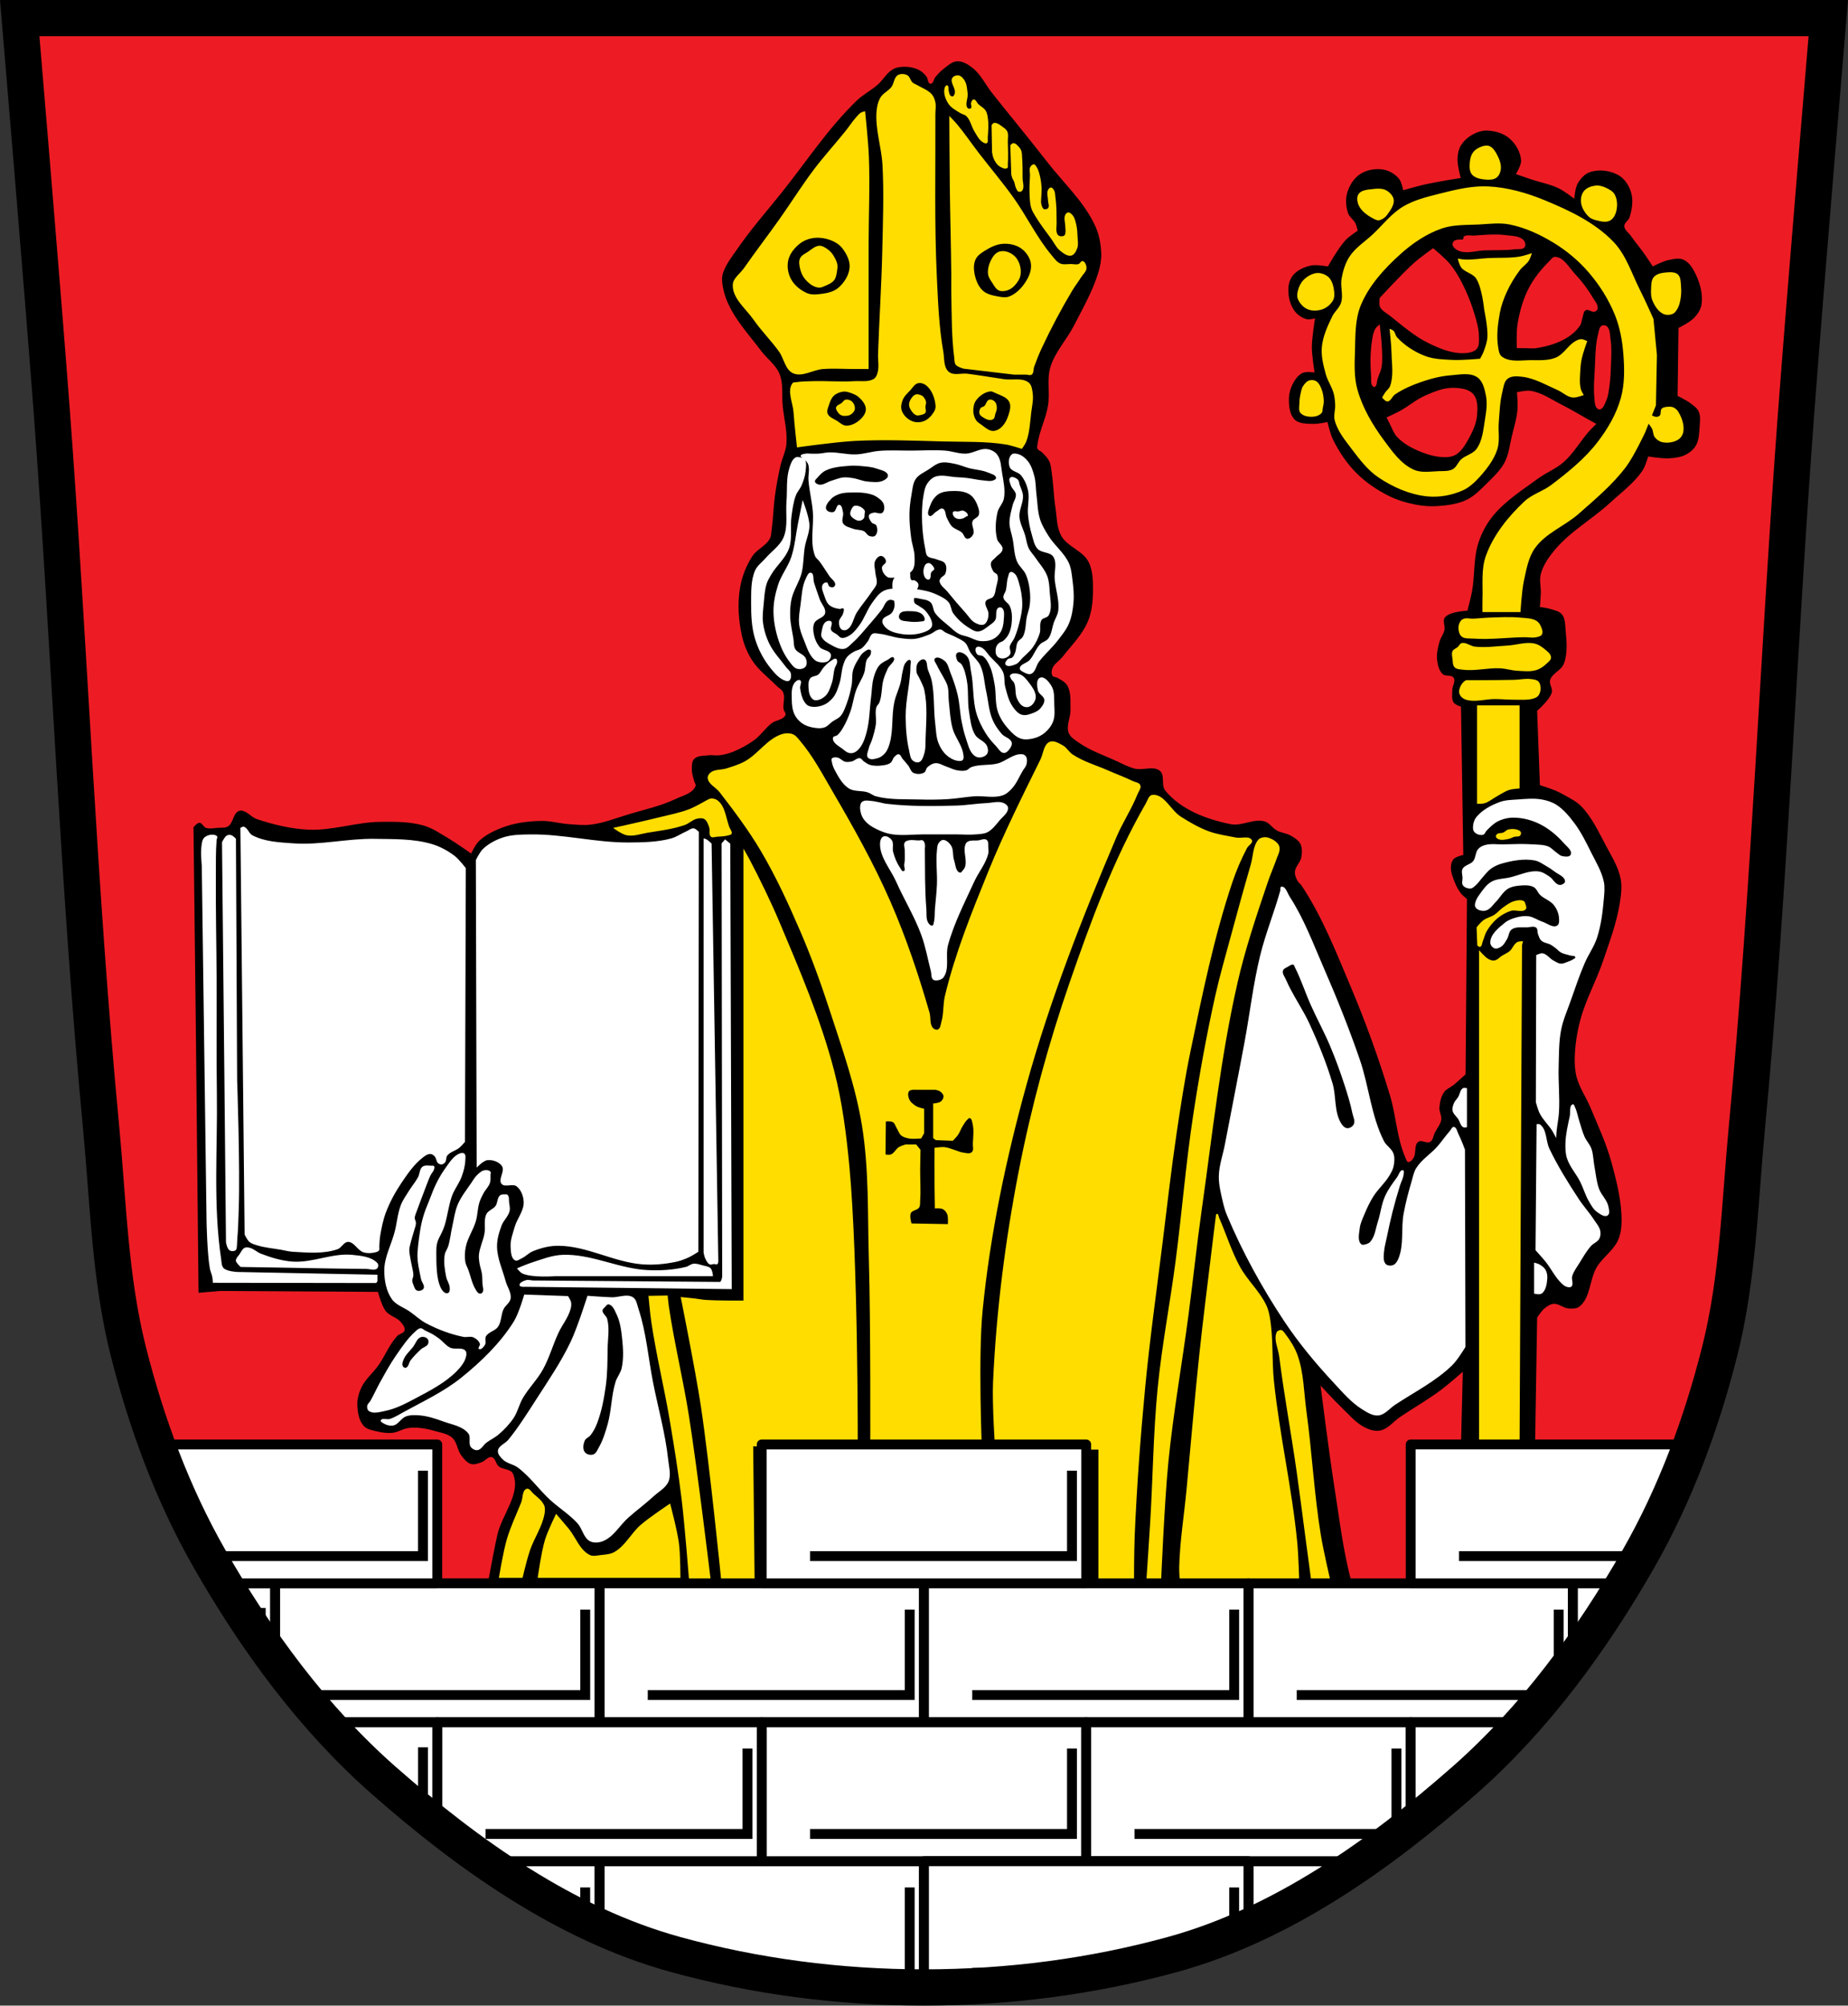 <?xml version="1.0" encoding="UTF-8" standalone="no"?>
<svg
   xmlns:dc="http://purl.org/dc/elements/1.1/"
   xmlns:cc="http://creativecommons.org/ns#"
   xmlns:rdf="http://www.w3.org/1999/02/22-rdf-syntax-ns#"
   xmlns:svg="http://www.w3.org/2000/svg"
   xmlns="http://www.w3.org/2000/svg"
   xmlns:sodipodi="http://sodipodi.sourceforge.net/DTD/sodipodi-0.dtd"
   xmlns:inkscape="http://www.inkscape.org/namespaces/inkscape"
   height="608.623"
   viewBox="0 0 560.942 608.619"
   version="1.1"
   id="svg971"
   sodipodi:docname="DEU_Stockheim_COA.svg"
   inkscape:version="0.92.5 (2060ec1f9f, 2020-04-08)"
   width="560.942">
  <rect x="0" y="0" width="560.942" height="608.619" fill="#333333" stroke="none"/>
  <defs
     id="defs975" />
  <sodipodi:namedview
     pagecolor="#ffffff"
     bordercolor="#666666"
     borderopacity="1"
     objecttolerance="10"
     gridtolerance="10"
     guidetolerance="10"
     inkscape:pageopacity="0"
     inkscape:pageshadow="2"
     inkscape:window-width="1920"
     inkscape:window-height="1046"
     id="namedview973"
     showgrid="false"
     inkscape:zoom="1.3029422"
     inkscape:cx="280.47117"
     inkscape:cy="304.31128"
     inkscape:window-x="-11"
     inkscape:window-y="-11"
     inkscape:window-maximized="1"
     inkscape:current-layer="svg971"
     inkscape:snap-global="false"
     fit-margin-top="0"
     fit-margin-left="0"
     fit-margin-right="0"
     fit-margin-bottom="0" />
  <path
     style="fill:#ed1c24;fill-opacity:1"
     d="M 456.787 5.828 L 456.785 5.832 L 416.496 6.105 L 282.734 6.105 L 278.207 6.131 L 144.445 6.131 L 8.137 6.131 C 8.137 6.131 10.979 33.583 11.998 47.34 C 13.743 70.92 14.418 94.57 15.857 118.166 C 17.795 149.945 20.356 181.697 22.293 213.477 C 23.732 237.077 24.516 260.717 26.152 284.303 C 26.53 289.744 26.854 295.194 27.162 300.646 C 28.215 314.442 29.369 328.229 30.678 342.004 C 32.427 360.407 33.093 379.073 36.248 397.262 C 36.324 397.666 36.393 398.071 36.471 398.475 C 36.477 398.508 36.482 398.542 36.488 398.576 C 37.027 401.379 37.608 404.175 38.211 406.967 C 38.441 407.964 38.67 408.96 38.92 409.953 C 44.437 431.846 52.395 453.429 63.604 473.025 C 77.752 497.761 95.033 521.414 116.424 540.234 C 133.867 555.581 153.042 570.153 173.869 580.807 C 192.787 589.065 212.927 594.687 233.195 598.605 C 248.75 601.615 264.697 602.739 280.537 602.793 C 296.279 602.847 312.146 601.928 327.605 598.953 C 348.091 595.011 368.363 589.059 387.449 580.611 C 408.13 569.975 427.18 555.488 444.518 540.234 C 465.908 521.414 483.19 497.761 497.338 473.025 C 508.546 453.429 516.506 431.846 522.023 409.953 C 522.211 409.209 522.378 408.463 522.555 407.717 C 523.347 404.087 524.085 400.449 524.77 396.803 C 527.857 378.759 528.529 360.253 530.264 342.004 C 531.567 328.286 532.721 314.557 533.77 300.818 C 534.081 295.292 534.407 289.768 534.789 284.252 C 536.424 260.664 537.211 237.022 538.65 213.426 C 540.588 181.647 543.147 149.917 545.084 118.137 C 546.523 94.537 547.199 70.887 548.945 47.311 C 549.963 33.552 552.807 6.1 552.807 6.1 L 456.787 5.828 z "
     transform="translate(0,-0.002)"
     id="path897" />
  <path
     style="fill-rule:evenodd"
     d="m 290.515,18.591 c -1.598,0.091 -2.906,1.4 -4.18,2.369 -0.888,0.676 -1.64,1.52 -2.367,2.367 -0.562,0.655 -0.671,2.142 -1.533,2.09 -0.851,-0.051 -0.715,-1.567 -1.252,-2.229 -0.622,-0.766 -1.35,-1.501 -2.229,-1.951 -1.273,-0.653 -2.75,-0.947 -4.18,-0.975 -1.229,-0.024 -2.535,0.121 -3.621,0.697 -1.972,1.046 -3.055,3.266 -4.736,4.734 -2.02,1.765 -4.479,3.01 -6.408,4.877 -8.66,8.371 -15.312,18.597 -22.844,27.996 -4.507,5.625 -9.288,11.05 -13.371,16.994 -1.592,2.317 -3.423,4.578 -4.318,7.242 -0.268,0.797 -0.345,1.67 -0.279,2.508 0.193,2.448 0.905,4.882 1.951,7.104 2.443,5.185 6.448,9.483 9.889,14.07 1.784,2.378 4.45,4.212 5.572,6.965 1.233,3.02 0.655,6.499 0.975,9.75 0.378,3.853 1.451,7.706 1.115,11.563 -0.196,2.256 -1.306,4.34 -1.811,6.547 -0.694,3.036 -1.242,6.108 -1.672,9.193 -0.463,3.327 -0.497,6.705 -0.975,10.03 -0.141,0.983 -0.094,2.047 -0.559,2.924 -1.167,2.205 -3.927,3.205 -5.293,5.293 -1.883,2.879 -3.187,6.219 -3.76,9.611 -0.805,4.765 -0.485,9.768 0.557,14.486 0.597,2.703 1.683,5.349 3.203,7.662 1.911,2.909 4.806,5.04 7.244,7.521 0.69,0.703 1.701,1.183 2.09,2.088 0.679,1.579 -0.16,3.462 0.139,5.154 0.102,0.578 0.76,1.121 0.557,1.672 -0.564,1.524 -2.891,1.517 -4.178,2.508 -1.899,1.462 -3.228,3.587 -5.154,5.01 -2.087,1.546 -4.408,2.812 -6.826,3.762 -1.247,0.49 -2.57,0.811 -3.9,0.975 -1.106,0.136 -2.236,-0.14 -3.342,0 -1.475,0.187 -3.292,0.038 -4.318,1.113 -0.786,0.824 -0.697,2.205 -0.697,3.344 0,1.138 0.431,2.237 0.697,3.344 0.124,0.515 0.606,1.036 0.418,1.531 -0.847,2.227 -3.841,2.872 -5.99,3.9 -4.45,2.13 -9.343,3.18 -14.07,4.598 -3.873,1.162 -7.686,2.706 -11.699,3.203 -2.212,0.274 -4.464,0.014 -6.688,-0.139 -2.798,-0.192 -5.553,-1.028 -8.357,-0.977 -3.664,0.067 -7.395,0.49 -10.863,1.672 -2.911,0.992 -5.843,2.346 -8.08,4.457 -1.077,1.017 -2.367,3.762 -2.367,3.762 0,0 -4.651,-3.293 -7.104,-4.736 -2.35,-1.382 -4.652,-2.989 -7.271,-3.744 -4.245,-1.223 -8.788,-1.18 -13.205,-1.131 -7.332,0.082 -14.545,2.714 -21.869,2.367 -5.303,-0.251 -10.564,-1.521 -15.6,-3.203 -1.852,-0.619 -3.4,-2.986 -5.293,-2.508 -1.9,0.479 -1.798,3.735 -3.482,4.736 -0.886,0.527 -2.036,0.348 -3.064,0.418 -1.204,0.082 -2.482,0.395 -3.623,0 -0.781,-0.27 -1.123,-1.527 -1.949,-1.531 -0.762,-0.004 -1.811,1.393 -1.811,1.393 l 0.695,59.62 0.836,81.62 6.547,-0.557 47.916,0.279 c 0,0 1.074,4.192 2.369,5.85 1.167,1.493 3.404,1.871 4.596,3.344 0.575,0.711 1.346,1.621 1.115,2.506 -0.234,0.899 -1.597,0.991 -2.229,1.672 -2.402,2.586 -3.68,6.03 -5.711,8.916 -1.619,2.301 -3.944,4.145 -5.154,6.686 -0.78,1.637 -1.311,3.481 -1.254,5.293 0.07,2.231 0.451,4.753 1.951,6.406 0.979,1.079 2.624,1.325 4.04,1.672 1.539,0.377 3.161,0.588 4.736,0.418 1.548,-0.167 2.924,-1.124 4.457,-1.393 1.053,-0.184 2.137,-0.215 3.203,-0.139 1.744,0.125 3.475,0.489 5.154,0.975 1.822,0.527 3.888,0.816 5.293,2.09 1.508,1.367 1.525,3.834 2.785,5.432 0.795,1.01 1.688,2.167 2.926,2.508 1.045,0.287 2.174,-0.218 3.203,-0.557 1.085,-0.357 1.953,-1.796 3.064,-1.533 1.13,0.267 1.203,2.036 2.09,2.785 1.237,1.046 3.654,0.751 4.318,2.229 2.634,5.853 -3.348,12.399 -4.736,18.666 -1.615,7.29 -4.18,22.01 -4.18,22.01 l 17.551,1.951 248.5,-2.787 c 0,0 -1.874,-4.391 -2.506,-6.686 -2.632,-9.553 -3.741,-19.465 -5.293,-29.25 -1.615,-10.182 -4.18,-30.643 -4.18,-30.643 0,0 3.98,4.377 6.129,6.406 2.395,2.261 4.549,4.989 7.521,6.408 1.364,0.651 2.977,1.146 4.457,0.836 2.42,-0.507 4.075,-2.803 6.129,-4.18 4.065,-2.725 8.329,-5.161 12.258,-8.08 2.329,-1.73 6.686,-5.572 6.686,-5.572 l -0.834,33.709 22.564,1.672 0.836,-51.816 c 0,0 1.304,-2.039 2.229,-2.787 0.807,-0.653 1.75,-1.309 2.785,-1.393 1.552,-0.125 2.904,1.285 4.457,1.393 1.127,0.078 2.451,0.136 3.344,-0.557 3.449,-2.676 3.036,-8.242 5.293,-11.979 1.777,-2.942 4.963,-4.962 6.408,-8.08 0.796,-1.718 1.085,-3.677 1.113,-5.57 0.091,-6.121 -1.45,-12.204 -3.064,-18.11 -1.573,-5.756 -4.103,-11.21 -6.406,-16.715 -1.299,-3.105 -3.319,-5.939 -4.18,-9.193 -0.525,-1.983 -0.616,-4.078 -0.557,-6.129 0.109,-3.754 0.713,-7.511 1.672,-11.143 1.65,-6.253 4.901,-11.979 6.965,-18.11 1.914,-5.682 4.06,-11.355 5.01,-17.273 0.399,-2.477 0.755,-5.058 0.279,-7.521 -0.693,-3.592 -2.739,-6.801 -4.459,-10.03 -2.217,-4.161 -4.233,-8.599 -7.521,-11.979 -1.401,-1.44 -3.276,-2.333 -5.01,-3.342 -0.898,-0.521 -1.829,-0.989 -2.785,-1.395 -1.541,-0.654 -4.736,-1.67 -4.736,-1.67 l -0.836,-22.566 c 0,0 3.83,-3.278 4.457,-5.572 0.331,-1.211 -0.879,-2.522 -0.531,-3.729 0.593,-2.059 3.361,-2.915 4.152,-4.906 1.27,-3.198 0.863,-6.881 0.559,-10.309 -0.143,-1.615 -0.09,-3.478 -1.115,-4.734 -0.841,-1.03 -2.353,-1.271 -3.621,-1.672 -0.99,-0.313 -3.064,-0.559 -3.064,-0.559 0,0 0.231,-2.782 0.277,-4.178 0.065,-1.949 -0.504,-3.966 0,-5.85 0.721,-2.693 2.397,-5.102 4.18,-7.244 4.761,-5.721 11.526,-9.436 16.994,-14.486 3.377,-3.118 7.22,-5.913 9.75,-9.75 0.826,-1.252 1.672,-4.18 1.672,-4.18 0,0 4.267,0.7 6.406,0.559 1.709,-0.113 3.495,-0.327 5.02,-1.115 1.226,-0.635 2.384,-1.584 3.064,-2.785 0.933,-1.648 0.982,-3.683 1.113,-5.572 0.11,-1.578 0.37,-3.294 -0.277,-4.736 -0.484,-1.078 -1.569,-1.788 -2.508,-2.506 -1.19,-0.909 -3.9,-2.229 -3.9,-2.229 l 0.279,-20.615 c 0,0 3.442,-1.699 4.734,-3.064 1.029,-1.088 1.976,-2.425 2.229,-3.9 0.526,-3.07 -0.353,-6.371 -1.67,-9.193 -0.835,-1.788 -1.984,-3.745 -3.785,-4.553 -1.452,-0.651 -3.215,-0.175 -4.77,0.162 -1.601,0.347 -4.539,1.883 -4.539,1.883 0,0 -1.668,-2.557 -2.551,-3.801 -1.33,-1.874 -2.809,-3.64 -4.137,-5.516 -0.684,-0.966 -1.949,-1.772 -1.971,-2.955 -0.018,-1 1.269,-1.606 1.576,-2.561 0.766,-2.381 1.21,-5.076 0.535,-7.484 -0.588,-2.099 -1.907,-4.226 -3.785,-5.332 -2.533,-1.491 -5.979,-1.909 -8.766,-0.973 -1.629,0.547 -2.898,2.05 -3.742,3.547 -0.759,1.346 -0.986,4.529 -0.986,4.529 0,0 -3.02,-2.324 -4.727,-3.15 -2.672,-1.295 -5.657,-1.81 -8.471,-2.758 -1.515,-0.51 -4.531,-1.576 -4.531,-1.576 0,0 1.667,-2.664 1.576,-4.137 -0.155,-2.521 -1.632,-5.05 -3.545,-6.697 -1.793,-1.546 -4.334,-2.265 -6.699,-2.365 -1.491,-0.063 -3.02,0.414 -4.332,1.127 -1.464,0.796 -2.825,1.949 -3.686,3.375 -0.707,1.171 -0.98,2.603 -1.043,3.969 -0.091,1.995 0.984,5.91 0.984,5.91 0,0 -7.129,1.132 -10.65,1.914 -2.298,0.51 -6.826,1.811 -6.826,1.811 0,0 -0.466,-2.533 -1.254,-3.482 -1.169,-1.41 -2.929,-2.477 -4.734,-2.785 -2.379,-0.406 -5.091,0.065 -7.105,1.393 -1.925,1.268 -3.268,3.494 -3.898,5.711 -0.559,1.967 -0.399,4.199 0.277,6.129 0.418,1.192 1.661,1.936 2.229,3.064 0.35,0.695 0.697,2.229 0.697,2.229 0,0 -2.655,1.754 -3.729,2.908 -2.173,2.337 -5.326,7.957 -5.326,7.957 0,0 -3.474,-0.647 -5.154,-0.279 -1.948,0.426 -3.963,1.302 -5.293,2.787 -0.932,1.041 -1.438,2.507 -1.531,3.9 -0.157,2.337 0.358,4.885 1.672,6.824 0.896,1.323 2.354,2.384 3.9,2.787 0.814,0.212 2.506,-0.279 2.506,-0.279 0,0 -0.972,5.832 -0.975,8.775 -0.003,2.569 0.836,7.66 0.836,7.66 0,0 -2.532,-0.36 -3.637,0.141 -1.223,0.554 -2.114,1.752 -2.771,2.924 -0.871,1.552 -1.413,3.375 -1.393,5.154 0.025,2.13 0.259,4.669 1.811,6.129 1.353,1.274 3.578,1.159 5.434,1.254 1.495,0.077 4.457,-0.557 4.457,-0.557 0,0 0.854,3.633 1.672,5.293 1.828,3.709 4.185,7.239 7.104,10.168 2.846,2.856 6.28,5.166 9.889,6.965 2.576,1.284 5.391,2.111 8.219,2.646 2.194,0.415 4.459,0.588 6.686,0.418 2.948,-0.225 6.01,-0.602 8.668,-1.889 2.472,-1.194 4.422,-3.288 6.377,-5.217 1.9,-1.875 3.91,-3.765 5.152,-6.127 1.3,-2.472 1.564,-5.367 2.229,-8.08 0.632,-2.583 1.426,-5.153 1.672,-7.801 0.168,-1.804 -0.139,-5.432 -0.139,-5.432 0,0 2.796,-0.643 4.178,-0.418 3.467,0.564 6.472,2.744 9.611,4.318 2.564,1.285 5.01,2.79 7.521,4.178 0.928,0.513 2.787,1.533 2.787,1.533 0,0 -1.333,1.269 -1.951,1.949 -2.796,3.075 -4.831,6.853 -7.939,9.611 -2.312,2.052 -5.305,3.192 -7.801,5.02 -4.766,3.483 -9.899,6.723 -13.65,11.281 -1.98,2.406 -3.494,5.255 -4.457,8.219 -1.534,4.721 -1.048,9.884 -1.949,14.766 -0.364,1.971 -1.393,5.85 -1.393,5.85 0,0 -5.388,0.171 -6.84,2.059 -0.771,1 0.147,2.556 -0.125,3.791 -0.282,1.28 -1.193,2.357 -1.533,3.623 -0.485,1.808 -0.934,3.714 -0.695,5.57 0.192,1.488 0.58,3.15 1.672,4.18 0.855,0.806 2.709,0.124 3.342,1.113 0.68,1.062 -0.418,2.5 -0.418,3.762 0,1.261 -0.278,2.708 0.418,3.76 0.47,0.711 2.229,1.254 2.229,1.254 l 0.697,44.992 c 0,0 -2.201,0.48 -2.926,1.254 -0.572,0.611 -0.799,1.531 -0.836,2.367 -0.073,1.676 0.627,3.319 1.254,4.875 0.458,1.138 1.049,2.242 1.811,3.203 0.51,0.644 1.811,1.672 1.811,1.672 l -0.418,53.21 c 0,0 -2.376,2.182 -3.621,3.205 -0.947,0.778 -2.231,1.219 -2.926,2.229 -0.933,1.355 -1.283,3.094 -1.393,4.736 -0.081,1.219 0.748,2.414 0.559,3.621 -0.225,1.436 -1.301,2.6 -1.951,3.9 -0.464,0.929 -0.509,2.239 -1.393,2.785 -1.027,0.635 -2.651,-0.718 -3.621,0 -1.405,1.04 -0.519,3.59 -1.533,5.01 -0.367,0.514 -0.91,1.226 -1.531,1.115 -0.494,-0.088 -0.633,-0.794 -0.836,-1.254 -2.646,-5.996 -2.83,-12.812 -4.736,-19.08 -3.375,-11.1 -7.322,-22.05 -11.84,-32.734 -4.463,-10.558 -8.668,-21.395 -15.04,-30.922 -0.311,-0.465 -0.843,-0.766 -1.115,-1.254 -0.472,-0.847 -0.895,-1.817 -0.836,-2.785 0.098,-1.619 1.674,-2.861 1.951,-4.459 0.231,-1.33 0.327,-2.833 -0.279,-4.04 -0.576,-1.148 -1.818,-1.859 -2.926,-2.508 -1.28,-0.75 -2.872,-0.827 -4.178,-1.531 -1.373,-0.74 -2.262,-2.357 -3.762,-2.785 -3.314,-0.947 -6.926,1.511 -10.307,0.836 -7.301,-1.458 -15.188,-4.423 -19.861,-10.219 -1.286,-1.596 -0.022,-4.619 -1.59,-5.939 -1.961,-1.652 -5.172,-0.079 -7.66,-0.697 -2.101,-0.522 -4.02,-1.616 -5.99,-2.508 -3.67,-1.661 -7.559,-2.991 -10.865,-5.293 -1.213,-0.844 -2.677,-1.683 -3.203,-3.064 -0.829,-2.176 0.617,-4.635 0.557,-6.963 -0.064,-2.481 0.263,-5.231 -0.975,-7.383 -0.644,-1.119 -1.944,-1.729 -3.064,-2.369 -0.434,-0.248 -1.099,-0.152 -1.393,-0.557 -0.41,-0.565 -0.358,-1.427 -0.139,-2.09 0.517,-1.563 2.19,-2.462 3.203,-3.76 2.704,-3.463 5.979,-6.667 7.66,-10.727 1.189,-2.87 1.517,-6.087 1.533,-9.193 0.015,-3.01 0.005,-6.251 -1.393,-8.914 -1.755,-3.344 -6.383,-4.5 -8.219,-7.801 -1.452,-2.61 -1.35,-5.824 -1.811,-8.775 -0.54,-3.46 -0.572,-6.988 -1.115,-10.447 -0.177,-1.124 -0.21,-2.312 -0.695,-3.342 -0.507,-1.076 -1.388,-1.944 -2.229,-2.785 -0.42,-0.42 -1.137,-0.579 -1.395,-1.115 -0.181,-0.377 -0.055,-0.84 0,-1.254 0.539,-4.053 2.545,-7.805 3.205,-11.84 0.624,-3.81 -0.399,-7.858 0.695,-11.561 1.39,-4.706 5.02,-8.443 7.244,-12.814 2.69,-5.275 5.697,-10.482 7.383,-16.16 0.535,-1.8 0.895,-3.695 0.834,-5.572 -0.092,-2.849 -0.626,-5.765 -1.811,-8.357 -3.376,-7.391 -9.649,-13.08 -14.625,-19.5 -5.462,-7.05 -11.182,-13.899 -16.715,-20.895 -2.01,-2.542 -3.418,-5.688 -5.99,-7.66 -1.321,-1.013 -2.934,-2.046 -4.596,-1.951 m 162.4,52.578 c 0.617,-0.014 1.234,-0.015 1.85,0.004 0.82,0.026 1.637,0.088 2.451,0.199 1.808,0.248 4.052,0.163 5.258,1.533 0.464,0.527 0.723,1.5 0.328,2.08 -0.568,0.835 -1.956,0.528 -2.957,0.656 -3.044,0.389 -6.132,0.231 -9.199,0.33 -2.555,0.082 -5.265,1.097 -7.666,0.219 -0.874,-0.32 -1.853,-0.959 -2.08,-1.861 -0.104,-0.414 0.128,-0.911 0.438,-1.205 0.36,-0.342 0.936,-0.343 1.424,-0.438 0.432,-0.083 0.975,0.168 1.314,-0.111 0.205,-0.169 0.015,-0.594 0.219,-0.766 0.787,-0.662 2.04,-0.268 3.066,-0.328 1.845,-0.109 3.703,-0.271 5.555,-0.313 m -17.93,4.144 c 0,0 3.659,2.999 5.146,4.818 1.629,1.992 2.924,4.26 4.053,6.572 1.656,3.394 2.976,6.971 3.941,10.623 0.406,1.538 0.774,3.119 0.768,4.709 -0.005,1.296 0.2,2.858 -0.656,3.832 -0.983,1.119 -2.782,1.303 -4.271,1.314 -3.535,0.028 -7,-1.423 -10.186,-2.957 -4.389,-2.114 -8.121,-5.403 -11.938,-8.432 -1.033,-0.82 -2.393,-1.437 -2.957,-2.629 -0.391,-0.826 -0.109,-2.738 -0.109,-2.738 0,0 6.768,-7.409 10.514,-10.732 1.791,-1.589 5.695,-4.381 5.695,-4.381 m 37.02,2.629 c 2.64,0.084 4.214,3.223 6.02,5.146 2.036,2.164 3.867,4.554 5.367,7.119 0.644,1.101 1.77,2.251 1.533,3.504 -0.077,0.406 -0.484,0.75 -0.877,0.877 -0.879,0.285 -1.929,-0.884 -2.738,-0.438 -0.73,0.403 -0.7,1.515 -0.984,2.299 -0.26,0.717 -0.255,1.545 -0.658,2.191 -1.053,1.688 -2.667,3.041 -4.381,4.051 -2.716,1.599 -5.869,2.458 -8.98,2.957 -1.153,0.185 -2.336,0 -3.504,0 h -2.408 c 0,0 -0.187,-4.925 0.219,-7.338 0.628,-3.735 1.657,-7.477 3.395,-10.842 1.578,-3.056 3.803,-5.789 6.242,-8.213 0.518,-0.515 1.022,-1.338 1.752,-1.314 m -53.22,20.479 c 0,0 0.571,4.738 0.658,7.119 0.072,1.97 0.224,3.971 -0.109,5.914 -0.235,1.365 -0.981,2.599 -1.314,3.943 -0.107,0.431 -0.055,0.9 -0.219,1.313 -0.097,0.245 -0.198,0.554 -0.439,0.658 -0.204,0.088 -0.498,0.047 -0.656,-0.109 -0.738,-0.73 -0.47,-2.031 -0.547,-3.066 -0.274,-3.715 -0.267,-7.495 0.328,-11.172 0.183,-1.129 0.398,-2.304 0.984,-3.285 0.318,-0.532 1.314,-1.314 1.314,-1.314 m 68.13,0.273 c 0.279,0.02 0.551,0.114 0.75,0.275 1.123,0.908 0.992,2.734 1.205,4.162 0.377,2.528 0.182,5.111 0.109,7.666 -0.058,2.049 -0.149,4.104 -0.438,6.133 -0.221,1.552 -0.35,3.166 -0.986,4.6 -0.456,1.028 -0.873,2.491 -1.971,2.736 -0.367,0.082 -0.762,-0.246 -0.986,-0.547 -0.604,-0.809 -0.553,-1.953 -0.656,-2.957 -0.289,-2.796 -0.045,-5.625 0.109,-8.432 0.207,-3.772 0.125,-7.63 1.096,-11.281 0.206,-0.774 0.297,-1.779 0.984,-2.189 0.22,-0.131 0.505,-0.186 0.783,-0.166 m -45.902,19 c 2.136,0.027 4.705,0.272 6.133,1.861 1.44,1.603 1.377,4.203 1.205,6.352 -0.214,2.671 -1.428,5.22 -2.738,7.557 -0.915,1.631 -1.952,3.337 -3.504,4.381 -0.853,0.574 -1.93,0.833 -2.957,0.877 -2.718,0.116 -5.472,-0.627 -7.996,-1.643 -2.602,-1.048 -5.187,-2.454 -7.117,-4.49 -0.978,-1.032 -1.417,-2.468 -2.082,-3.725 -0.382,-0.722 -1.094,-2.189 -1.094,-2.189 0,0 2.732,-1.252 4.051,-1.971 2.661,-1.449 4.993,-3.509 7.775,-4.709 2.643,-1.14 5.446,-2.337 8.324,-2.301"
     id="path899"
     inkscape:connector-curvature="0" />
  <path
     d="m 273.935,22.461 c -0.505,-0.007 -1.01,0.101 -1.414,0.344 -1.173,0.698 -1.12,2.515 -1.949,3.6 -0.923,1.208 -2.514,1.849 -3.301,3.15 -0.753,1.246 -1.079,2.75 -1.201,4.201 -0.462,5.464 1.507,10.876 1.801,16.352 0.463,8.634 0.123,17.295 -0.064,25.939 -0.227,10.462 -0.933,20.907 -1.285,31.365 -0.064,1.9 0.37,3.873 -0.15,5.701 -0.19,0.668 -0.471,1.418 -1.051,1.801 -1.682,1.111 -3.988,0.625 -6,0.75 -4.242,0.264 -8.504,-0.133 -12.752,0 -1.602,0.05 -3.214,0.053 -4.799,0.299 -0.407,0.063 -0.953,-0.029 -1.201,0.301 -1.777,2.357 0.106,5.904 0.301,8.85 0.236,3.56 1.049,10.652 1.049,10.652 0,0 11.574,-1.642 17.402,-1.951 8.988,-0.477 18,-0.089 27,0.15 6.305,0.168 12.672,-0.085 18.902,0.9 1.689,0.267 4.951,1.35 4.951,1.35 0,0 1.046,-1.43 1.35,-2.25 1.038,-2.807 1.132,-5.882 1.5,-8.852 0.234,-1.892 0.706,-3.81 0.449,-5.699 -0.158,-1.16 -0.289,-2.564 -1.199,-3.301 -1.962,-1.589 -5,-0.69 -7.5,-1.051 -3.703,-0.534 -7.39,-1.179 -11.1,-1.65 -1.895,-0.241 -4.248,0.641 -5.701,-0.6 -1.614,-1.378 -1.282,-4.06 -1.65,-6.15 -1.306,-7.415 -1.59,-14.982 -1.949,-22.502 -0.788,-16.483 -0.376,-33 -0.451,-49.5 -0.005,-1.2 0.246,-2.427 0,-3.602 -0.179,-0.855 -0.48,-1.738 -1.049,-2.4 -1.157,-1.347 -2.975,-1.943 -4.502,-2.85 -0.443,-0.263 -0.963,-0.41 -1.35,-0.75 -0.698,-0.615 -0.821,-1.83 -1.65,-2.25 -0.424,-0.215 -0.931,-0.337 -1.436,-0.344 m 16.506,0.426 c -0.565,0.06 -1.144,0.333 -1.4,0.791 -0.751,1.341 1.076,3.037 0.779,4.545 -0.079,0.401 -0.257,0.928 -0.65,1.039 -0.28,0.079 -0.589,-0.169 -0.779,-0.389 -0.269,-0.31 -0.267,-0.778 -0.389,-1.17 -0.186,-0.602 0.096,-1.684 -0.52,-1.818 -0.39,-0.085 -0.688,0.522 -0.779,0.91 -0.369,1.563 0.294,3.326 1.168,4.674 0.838,1.294 2.335,2.032 3.637,2.857 0.572,0.363 1.334,0.436 1.818,0.91 1.26,1.232 1.524,3.187 2.467,4.676 0.695,1.097 1.264,2.385 2.338,3.115 0.408,0.277 1.016,0.659 1.43,0.391 0.478,-0.31 0.216,-1.122 0.26,-1.689 0.155,-2.029 0.307,-4.092 0,-6.104 -0.109,-0.717 -0.256,-1.469 -0.65,-2.078 -0.534,-0.823 -1.492,-1.275 -2.207,-1.947 -0.491,-0.461 -0.758,-1.475 -1.43,-1.428 -0.432,0.031 -0.642,0.628 -0.779,1.039 -0.164,0.493 0.34,1.164 0,1.557 -0.201,0.231 -0.674,0.328 -0.908,0.131 -1.159,-0.977 0.064,-3.042 -0.131,-4.545 -0.171,-1.323 -0.216,-2.757 -0.908,-3.896 -0.414,-0.682 -1.031,-1.428 -1.818,-1.559 -0.172,-0.029 -0.359,-0.032 -0.547,-0.012 m -27.85,10.867 c 0,0 -0.894,0.188 -1.275,0.424 -0.682,0.421 -1.173,1.098 -1.701,1.701 -0.999,1.141 -1.82,2.425 -2.762,3.613 -3.19,4.02 -6.683,7.808 -9.779,11.904 -3.746,4.955 -7.03,10.241 -10.629,15.307 -3.494,4.925 -7.182,9.71 -10.629,14.668 -1.167,1.678 -3.352,3.058 -3.4,5.102 -0.098,4.131 4.02,7.237 6.377,10.629 2.331,3.353 5.267,6.25 7.652,9.564 1.527,2.122 1.875,5.501 4.252,6.59 2.797,1.281 6.072,-1.062 9.141,-1.275 3.252,-0.226 6.518,0 9.777,0 h 4.04 c 0,0 -0.017,-25.23 0,-37.838 0.012,-8.913 0.432,-17.834 0.074,-26.74 -0.183,-4.562 -1.137,-13.648 -1.137,-13.648 m 25.557,1.426 c 0,0 0.066,14.28 0.15,21.42 0.106,8.939 0.374,17.876 0.449,26.814 0.016,1.847 -0.042,3.696 0,5.543 0.15,6.546 0.06,13.13 0.898,19.623 0.092,0.709 0.011,1.532 0.449,2.098 0.547,0.706 2.398,1.197 2.398,1.197 l 15.279,1.799 h 3.594 c 0.599,0 1.316,0.355 1.799,0 0.674,-0.496 0.466,-1.61 0.748,-2.398 0.672,-1.877 1.406,-3.734 2.248,-5.541 2.794,-5.993 5.901,-11.848 9.287,-17.527 0.83,-1.392 1.84,-2.669 2.695,-4.045 0.579,-0.931 1.645,-1.749 1.648,-2.846 0.002,-0.805 -0.409,-1.934 -1.197,-2.098 -0.489,-0.101 -0.726,0.741 -1.199,0.898 -0.711,0.237 -1.499,0.017 -2.248,0 -1.099,-0.025 -2.282,0.28 -3.295,-0.148 -1.074,-0.454 -1.795,-1.506 -2.547,-2.396 -4.599,-5.451 -7.669,-12.04 -11.834,-17.826 -3.324,-4.622 -7.02,-8.967 -10.484,-13.482 -2.214,-2.883 -4.247,-5.91 -6.592,-8.688 -0.706,-0.837 -2.248,-2.396 -2.248,-2.396 m 13.928,2.104 c -0.116,-0.009 -0.233,-0.006 -0.352,0.012 -0.332,0.051 -0.748,0.674 -0.748,0.674 l 0.148,8.23 c 0,0 0.22,1.394 0.525,2.02 0.413,0.847 0.925,1.739 1.721,2.244 0.689,0.438 1.722,0.989 2.393,0.523 0.29,-0.201 0.125,-0.695 0.15,-1.047 0.164,-2.313 0.056,-4.64 0,-6.959 -0.025,-1.023 0.264,-2.13 -0.15,-3.066 -0.271,-0.613 -0.87,-1.04 -1.42,-1.422 -0.69,-0.479 -1.453,-1.147 -2.268,-1.209 m 5.484,6.147 c -0.374,0.002 -0.898,0.674 -0.898,0.674 l 0.299,8.828 c 0,0 0.156,0.763 0.299,1.123 0.136,0.342 0.385,0.632 0.525,0.973 0.268,0.649 0.286,1.39 0.598,2.02 0.206,0.416 0.383,0.971 0.822,1.121 0.344,0.118 0.825,-0.013 1.049,-0.299 0.801,-1.021 0.139,-2.593 0.148,-3.891 0.015,-2.07 -0.005,-4.144 -0.148,-6.209 -0.045,-0.651 -0.029,-1.323 -0.225,-1.945 -0.11,-0.351 -0.282,-0.695 -0.523,-0.973 -0.528,-0.605 -1.142,-1.427 -1.945,-1.422 m 143.57,0.74 c -0.364,0.013 -0.733,0.088 -1.072,0.186 -1.081,0.312 -2.158,0.915 -2.857,1.797 -0.672,0.848 -0.969,1.99 -1.057,3.068 -0.102,1.248 -0.174,2.747 0.635,3.703 1.038,1.226 2.946,1.488 4.549,1.588 1.01,0.063 2.165,-0.016 2.963,-0.635 0.748,-0.58 1.166,-1.598 1.27,-2.539 0.159,-1.445 -0.395,-2.938 -1.059,-4.232 -0.548,-1.069 -1.238,-2.245 -2.328,-2.75 -0.32,-0.148 -0.679,-0.198 -1.043,-0.186 m -137.29,5.693 c -0.463,-0.035 -0.905,0.414 -1.121,0.824 -0.383,0.729 -0.052,1.646 -0.076,2.469 -0.051,1.696 -0.214,3.393 -0.148,5.088 0.064,1.629 0.064,3.297 0.523,4.861 0.251,0.856 0.741,1.628 1.197,2.395 1.447,2.432 3.2,4.668 4.863,6.957 0.9,1.239 1.56,2.725 2.768,3.666 0.961,0.749 2.187,1.731 3.365,1.422 0.946,-0.248 1.47,-1.397 1.797,-2.318 0.367,-1.034 0.118,-2.196 0.074,-3.293 -0.048,-1.227 -0.096,-2.469 -0.373,-3.666 -0.228,-0.984 -0.428,-2.045 -1.049,-2.842 -0.353,-0.453 -0.846,-1 -1.42,-0.973 -0.389,0.018 -0.733,0.395 -0.898,0.748 -0.476,1.016 -0.023,2.245 0,3.367 0.012,0.599 0.145,1.2 0.074,1.795 -0.043,0.361 -0.027,0.806 -0.299,1.047 -0.359,0.318 -0.958,0.347 -1.422,0.225 -0.309,-0.082 -0.601,-0.314 -0.748,-0.598 -0.542,-1.042 -0.177,-2.344 -0.225,-3.518 -0.06,-1.495 0.006,-2.994 -0.074,-4.488 -0.059,-1.1 -0.145,-2.2 -0.299,-3.291 -0.092,-0.654 -0.054,-1.368 -0.375,-1.945 -0.214,-0.386 -0.532,-0.887 -0.973,-0.898 -0.389,0 -0.731,0.395 -0.896,0.748 -0.444,0.949 -0.017,2.095 0,3.143 0.012,0.773 0.47,1.654 0.074,2.318 -0.143,0.24 -0.477,0.311 -0.748,0.375 -0.17,0.04 -0.373,0.089 -0.523,0 -0.49,-0.29 -0.683,-0.945 -0.824,-1.496 -0.205,-0.797 -0.012,-1.646 0,-2.469 0.012,-0.873 0.13,-1.748 0.076,-2.619 -0.081,-1.31 -0.261,-2.623 -0.6,-3.891 -0.214,-0.801 -0.444,-1.624 -0.896,-2.318 -0.212,-0.325 -0.437,-0.795 -0.824,-0.824 m 171.28,6.436 c -0.262,-0.02 -0.526,-0.017 -0.785,0.012 -1.271,0.142 -2.662,0.612 -3.49,1.586 -0.782,0.919 -1.089,2.294 -0.953,3.492 0.185,1.63 1.151,3.194 2.328,4.338 0.566,0.55 1.352,0.858 2.115,1.059 1.366,0.359 2.948,0.798 4.232,0.211 0.937,-0.428 1.597,-1.451 1.904,-2.434 0.548,-1.753 0.542,-3.878 -0.316,-5.502 -0.541,-1.023 -1.7,-1.633 -2.752,-2.115 -0.712,-0.326 -1.497,-0.586 -2.283,-0.646 m -35.36,0.242 c -4.373,0.108 -8.728,1.2 -12.977,2.268 -3.758,0.945 -7.632,1.9 -10.951,3.9 -3.546,2.137 -6.13,5.568 -9.15,8.4 -2.374,2.225 -5.273,4.02 -7.05,6.75 -1.279,1.961 -1.971,4.3 -2.4,6.602 -0.45,2.409 0.564,5.01 -0.15,7.35 -0.485,1.592 -1.977,2.702 -2.699,4.201 -1.421,2.949 -2.853,6.04 -3.15,9.301 -0.253,2.768 0.466,5.569 1.199,8.25 0.556,2.033 1.859,3.814 2.4,5.852 0.298,1.121 0.393,2.291 0.449,3.449 0.076,1.549 -0.535,3.148 -0.148,4.65 0.854,3.322 3.183,6.114 5.25,8.852 2.366,3.133 4.84,6.363 8.1,8.551 4.364,2.929 9.475,5.164 14.703,5.701 3.631,0.373 7.465,-0.319 10.801,-1.801 1.984,-0.882 3.643,-2.441 5.1,-4.051 2.234,-2.468 4.376,-5.233 5.4,-8.4 0.848,-2.621 0.216,-5.506 0.451,-8.25 0.257,-3.01 0.315,-6.072 1.049,-9 0.365,-1.459 0.468,-3.269 1.65,-4.199 1.15,-0.905 2.895,-0.764 4.35,-0.602 3.822,0.425 7.278,2.514 10.803,4.051 1.537,0.67 2.836,2.041 4.5,2.25 1.168,0.147 3.449,-0.75 3.449,-0.75 0,0 -0.736,-1.15 -0.898,-1.801 -0.461,-1.844 -0.244,-3.801 -0.15,-5.699 0.059,-1.208 0.192,-2.42 0.449,-3.602 0.39,-1.793 1.65,-5.25 1.65,-5.25 0,0 -1.168,-0.6 -1.801,-0.6 -0.633,0 -1.247,0.29 -1.799,0.6 -2.227,1.252 -3.504,3.943 -5.852,4.951 -2.299,0.987 -4.959,0.834 -7.461,0.816 -3.036,-0.021 -6.643,0.745 -9.04,-1.117 -0.775,-0.601 -0.913,-1.771 -1.072,-2.738 -0.566,-3.437 -0.14,-7.01 0.492,-10.439 0.403,-2.182 1.157,-4.306 2.08,-6.324 1.092,-2.386 2.464,-4.66 4.051,-6.75 0.791,-1.042 1.996,-1.747 2.701,-2.85 0.436,-0.68 0.9,-2.252 0.9,-2.252 0,0 -2.47,0.844 -3.752,1.051 -3.163,0.51 -6.401,0.272 -9.6,0.451 -2.301,0.129 -4.597,0.527 -6.9,0.449 -0.756,-0.026 -2.25,-0.301 -2.25,-0.301 0,0 0.461,1.935 1.049,2.701 1.132,1.476 3.454,1.762 4.5,3.301 1.827,2.688 2.469,9.432 2.469,9.432 0,0 1.186,5.602 0.982,8.42 -0.112,1.549 -0.646,3.049 -1.199,4.5 -0.271,0.711 -1.031,2.037 -1.031,2.037 0,0 -5.515,0.499 -8.271,0.363 -2.825,-0.139 -5.758,-0.192 -8.4,-1.201 -3.2,-1.223 -6.245,-3.166 -8.551,-5.699 -0.497,-0.546 -0.519,-1.437 -1.049,-1.951 -0.321,-0.311 -1.201,-0.6 -1.201,-0.6 0,0 0.554,4.894 0.6,7.352 0.062,3.353 0.701,6.901 -0.449,10.05 -0.281,0.77 -1.038,1.271 -1.5,1.949 -0.328,0.482 -0.9,1.5 -0.9,1.5 0,0 0.938,1.238 1.605,1.203 1.041,-0.055 1.432,-1.542 2.295,-2.127 2.417,-1.64 5.15,-2.816 7.91,-3.773 2.906,-1.01 5.931,-1.808 8.998,-2.035 2.694,-0.2 5.855,-0.926 8.08,0.604 1.68,1.154 2.208,3.531 2.613,5.529 0.488,2.403 0.092,4.929 -0.301,7.35 -0.491,3.03 -0.747,6.367 -2.551,8.852 -1.1,1.515 -3.256,1.901 -4.65,3.15 -0.977,0.876 -1.4,2.369 -2.551,3 -1.283,0.704 -2.887,0.543 -4.35,0.6 -2.503,0.097 -5.211,0.569 -7.5,-0.449 -3.845,-1.71 -6.495,-5.472 -9,-8.852 -3.465,-4.67 -6.527,-9.852 -8.1,-15.451 -1.044,-3.715 -0.87,-7.694 -0.75,-11.551 0.147,-4.736 -0.019,-9.725 1.799,-14.1 2.502,-6.02 7.153,-11.09 12,-15.451 3.673,-3.303 7.928,-6.199 12.602,-7.801 3.568,-1.223 7.484,-0.999 11.25,-1.199 3.096,-0.165 6.26,-0.607 9.301,0 4.726,0.943 9.237,3.041 13.352,5.551 3.968,2.421 7.618,5.477 10.65,9 3.296,3.828 6.06,8.216 7.951,12.9 1.493,3.702 2.234,7.722 2.551,11.701 0.358,4.493 0.455,9.159 -0.75,13.502 -1.346,4.85 -3.985,9.36 -7.05,13.352 -3.901,5.079 -8.994,9.187 -14.1,13.05 -2.524,1.909 -5.787,2.791 -8.1,4.951 -4.928,4.603 -9.404,10.16 -11.701,16.5 -1.521,4.197 -0.876,8.891 -1.051,13.352 -0.049,1.249 0,3.75 0,3.75 h 11.551 c 0,0 0.356,-6.456 1.051,-9.6 0.741,-3.35 1.318,-6.95 3.299,-9.752 3.268,-4.623 9.107,-6.753 13.352,-10.5 5.01,-4.423 10.21,-8.779 14.252,-14.1 2.423,-3.191 5.85,-10.502 5.85,-10.502 l 1.07,-2.676 c 0.387,0.418 0.709,0.917 0.99,1.402 0.475,0.819 0.316,1.946 0.896,2.693 0.564,0.727 1.418,1.316 2.32,1.496 1.641,0.327 3.564,0.056 4.938,-0.898 0.762,-0.53 1.293,-1.475 1.422,-2.395 0.287,-2.043 -0.496,-4.225 -1.572,-5.984 -0.332,-0.542 -0.844,-1 -1.42,-1.271 -0.48,-0.223 -1.045,-0.263 -1.572,-0.225 -0.7,0.051 -1.525,0.099 -2.02,0.598 -0.511,0.516 -0.097,1.571 -0.6,2.096 -0.273,0.285 -0.728,0.408 -1.121,0.373 -0.446,-0.039 -0.85,-0.218 -1.242,-0.434 l 1.211,-3.03 0.301,-15.301 -1.051,-10.951 c 0,0 -2.603,-5.848 -4.051,-8.701 -2.532,-4.989 -4.223,-10.667 -8.1,-14.701 -5.627,-5.856 -13.344,-9.505 -20.852,-12.602 -5.471,-2.257 -11.339,-3.938 -17.252,-4.199 -0.625,-0.028 -1.25,-0.033 -1.875,-0.018 m -30.953,0.711 c -0.728,-0.038 -1.48,0.033 -2.184,0.117 -1.484,0.177 -3.368,0.261 -4.232,1.48 -0.653,0.92 -0.452,2.35 0,3.385 0.789,1.807 2.604,3.083 4.338,4.02 0.639,0.346 1.425,0.753 2.117,0.529 0.833,-0.27 1.594,-0.779 2.115,-1.482 0.926,-1.25 2.155,-2.889 2.115,-4.443 -0.032,-1.262 -1.126,-2.439 -2.221,-3.068 -0.615,-0.353 -1.32,-0.501 -2.049,-0.539 m -170.18,14.891 c 1.38,0.058 2.765,0.393 4.02,0.936 1.21,0.523 2.363,1.336 3.146,2.396 1.202,1.626 2.265,3.676 2.098,5.691 -0.2,2.407 -1.716,4.776 -3.596,6.293 -1.549,1.249 -3.714,1.576 -5.691,1.797 -1.195,0.134 -2.489,0.172 -3.596,-0.299 -2.02,-0.858 -3.914,-2.409 -4.943,-4.346 -0.922,-1.734 -1.237,-3.94 -0.75,-5.842 0.505,-1.974 1.977,-3.707 3.596,-4.943 1.231,-0.94 2.803,-1.494 4.344,-1.646 0.453,-0.045 0.913,-0.056 1.373,-0.037 m 56.46,1.814 c 1.68,0.004 3.433,0.426 4.795,1.363 1.44,0.991 2.615,2.61 2.979,4.32 0.336,1.581 -0.139,3.336 -0.893,4.766 -1.212,2.297 -3.11,4.516 -5.51,5.51 -1.147,0.475 -2.506,0.235 -3.725,0 -1.575,-0.303 -3.305,-0.682 -4.467,-1.787 -1.465,-1.393 -2.209,-3.514 -2.531,-5.51 -0.215,-1.331 -0.155,-2.815 0.447,-4.02 0.518,-1.037 1.553,-1.762 2.531,-2.383 1.712,-1.087 3.635,-2.095 5.658,-2.234 0.236,-0.016 0.475,-0.024 0.715,-0.023 m -56.41,0.605 c -1.279,0.08 -2.329,1.091 -3.395,1.803 -0.877,0.586 -1.99,1.061 -2.439,2.02 -0.437,0.928 -0.222,2.075 0,3.076 0.254,1.143 0.744,2.275 1.484,3.182 0.863,1.057 1.993,2.01 3.289,2.439 0.638,0.211 1.4,0.268 2.02,0 1.285,-0.559 2.757,-1.01 3.605,-2.121 0.654,-0.859 0.831,-2.641 0.955,-3.713 0.154,-1.333 -0.568,-2.677 -1.273,-3.818 -0.499,-0.808 -1.218,-1.499 -2.02,-2.02 -0.667,-0.432 -1.434,-0.897 -2.227,-0.848 m 55.619,1.619 c -0.457,0.012 -0.908,0.102 -1.309,0.289 -0.953,0.444 -1.638,1.4 -2.121,2.334 -0.681,1.319 -1.126,2.875 -0.955,4.35 0.113,0.974 0.736,1.832 1.273,2.652 0.563,0.86 1.081,1.904 2.02,2.332 0.739,0.338 1.657,0.223 2.439,0 0.84,-0.239 1.622,-0.749 2.227,-1.379 0.899,-0.937 1.72,-2.11 1.91,-3.395 0.239,-1.612 -0.165,-3.411 -1.061,-4.773 -0.695,-1.058 -1.864,-1.86 -3.076,-2.227 -0.423,-0.128 -0.887,-0.195 -1.344,-0.184 m 202.45,6.418 c -0.315,0.008 -0.627,0.03 -0.922,0.055 -1.345,0.112 -2.911,0.369 -3.809,1.377 -0.819,0.92 -0.777,2.366 -0.848,3.596 -0.069,1.205 -0.047,2.486 0.424,3.598 0.675,1.593 1.717,3.28 3.279,4.02 0.86,0.408 1.978,0.364 2.857,0 0.553,-0.229 0.942,-0.769 1.27,-1.27 0.477,-0.729 0.762,-1.584 0.953,-2.434 0.334,-1.483 0.455,-3.037 0.316,-4.551 -0.116,-1.269 -0.018,-2.835 -0.951,-3.703 -0.649,-0.604 -1.626,-0.714 -2.57,-0.689 m -106.69,0.228 c -0.372,0 -0.744,0.047 -1.096,0.146 -1.277,0.36 -2.497,1.104 -3.395,2.082 -0.828,0.902 -1.361,2.094 -1.643,3.285 -0.176,0.746 -0.281,1.585 0,2.299 0.53,1.346 1.631,2.598 2.957,3.176 1.406,0.612 3.162,0.534 4.6,0 1.31,-0.487 2.512,-1.506 3.176,-2.736 0.402,-0.745 0.413,-1.677 0.328,-2.52 -0.146,-1.459 -0.498,-3.03 -1.424,-4.162 -0.589,-0.723 -1.508,-1.178 -2.408,-1.424 -0.352,-0.096 -0.724,-0.146 -1.096,-0.146 m -1.738,32.504 c -0.138,-0.007 -0.278,-0.004 -0.414,0 -0.182,0.018 -0.36,0.054 -0.527,0.111 -0.826,0.282 -1.435,1.063 -1.904,1.799 -0.36,0.564 -0.484,1.252 -0.635,1.904 -0.24,1.04 -0.41,2.107 -0.424,3.174 -0.013,0.993 -0.314,2.197 0.318,2.963 0.846,1.023 2.483,1.242 3.809,1.164 0.962,-0.057 2.03,-0.422 2.645,-1.164 0.3,-0.362 0.234,-0.912 0.318,-1.375 0.141,-0.77 0.347,-1.546 0.316,-2.328 -0.052,-1.334 -0.296,-2.697 -0.846,-3.914 -0.342,-0.759 -0.759,-1.598 -1.482,-2.01 -0.346,-0.197 -0.759,-0.312 -1.174,-0.334 m -119.3,0.894 c 0.819,-0.045 1.705,0.339 2.309,0.881 1.643,1.474 2.481,3.866 2.654,6.07 0.047,0.599 -0.147,1.229 -0.455,1.744 -0.726,1.212 -1.794,2.365 -3.109,2.881 -1.106,0.434 -2.465,0.455 -3.563,0 -1.354,-0.561 -2.596,-1.737 -3.109,-3.109 -0.382,-1.021 -0.162,-2.242 0.227,-3.26 0.456,-1.195 1.482,-2.095 2.352,-3.03 0.718,-0.774 1.318,-1.898 2.35,-2.123 0.113,-0.025 0.229,-0.04 0.346,-0.047 m 21.494,2.549 c 0.602,-0.084 1.193,0.275 1.744,0.531 1.475,0.686 3.369,1.198 4.094,2.654 0.621,1.248 0.137,2.847 -0.303,4.17 -0.473,1.424 -1.251,2.858 -2.426,3.791 -0.651,0.517 -1.523,0.903 -2.352,0.834 -1.297,-0.108 -2.344,-1.151 -3.412,-1.895 -0.574,-0.399 -1.211,-0.779 -1.592,-1.365 -0.531,-0.818 -0.818,-1.831 -0.834,-2.807 -0.018,-1.097 0.189,-2.295 0.834,-3.184 0.988,-1.362 2.579,-2.499 4.246,-2.73 m -44.25,0.039 c 0.421,-0.007 0.848,0.073 1.25,0.189 1.227,0.355 2.493,0.857 3.412,1.744 0.936,0.904 1.886,2.111 1.896,3.412 0.009,1.176 -0.804,2.309 -1.668,3.107 -1.156,1.068 -2.75,1.953 -4.322,1.896 -1.028,-0.037 -1.864,-0.887 -2.73,-1.441 -1.018,-0.651 -2.425,-1.078 -2.881,-2.197 -0.327,-0.805 0.11,-1.754 0.379,-2.58 0.337,-1.032 0.723,-2.139 1.516,-2.881 0.727,-0.68 1.748,-1.051 2.73,-1.213 0.138,-0.023 0.278,-0.035 0.418,-0.037 m 22.05,0.824 c -0.126,0.005 -0.251,0.026 -0.371,0.066 -0.66,0.225 -1.148,0.853 -1.506,1.451 -0.318,0.531 -0.556,1.171 -0.504,1.787 0.066,0.78 0.515,1.511 1.01,2.121 0.324,0.403 0.735,0.794 1.229,0.949 0.373,0.118 0.792,0.037 1.172,-0.057 0.558,-0.137 1.253,-0.24 1.563,-0.725 0.32,-0.502 -0.032,-1.192 0,-1.787 0.028,-0.523 0.275,-1.05 0.168,-1.563 -0.123,-0.587 -0.475,-1.133 -0.893,-1.564 -0.198,-0.204 -0.458,-0.353 -0.727,-0.445 -0.359,-0.123 -0.757,-0.249 -1.137,-0.234 m -21.18,1.605 c -0.174,-0.007 -0.348,0.007 -0.512,0.045 -0.484,0.111 -0.742,0.659 -1.125,0.975 -0.564,0.464 -1.514,0.65 -1.725,1.35 -0.137,0.454 0.195,0.952 0.451,1.352 0.277,0.432 0.656,0.84 1.125,1.049 0.527,0.235 1.152,0.223 1.725,0.15 0.447,-0.057 0.915,-0.178 1.275,-0.449 0.516,-0.388 1.044,-0.936 1.125,-1.576 0.104,-0.825 -0.282,-1.769 -0.9,-2.324 -0.375,-0.338 -0.916,-0.549 -1.439,-0.57 m 43.41,0 c -0.174,0.006 -0.346,0.043 -0.492,0.125 -0.654,0.365 -0.727,1.343 -1.283,1.844 -0.316,0.284 -0.867,0.27 -1.117,0.613 -0.346,0.475 -0.524,1.174 -0.336,1.73 0.216,0.637 0.928,1 1.508,1.34 0.493,0.288 1.048,0.556 1.619,0.559 0.412,0.002 0.881,-0.099 1.172,-0.391 0.375,-0.375 0.347,-1 0.504,-1.508 0.16,-0.518 0.427,-1.021 0.445,-1.563 0.022,-0.627 -0.053,-1.313 -0.391,-1.842 -0.25,-0.392 -0.67,-0.703 -1.115,-0.838 -0.161,-0.049 -0.339,-0.076 -0.514,-0.07 m 156.15,66.02 c -1.593,0.025 -3.187,0.101 -4.777,0.152 -1.629,0.053 -3.252,0.265 -4.881,0.318 -0.883,0.029 -1.807,-0.266 -2.65,0 -0.412,0.13 -0.81,0.394 -1.063,0.744 -0.432,0.598 -0.66,1.383 -0.635,2.121 0.031,0.906 0.256,1.966 0.953,2.545 0.939,0.78 2.39,0.547 3.607,0.637 5.15,0.38 10.323,-0.353 15.486,-0.424 1.202,-0.016 2.437,0.276 3.607,0 0.616,-0.145 1.408,-0.287 1.697,-0.85 0.409,-0.796 -0.048,-1.838 -0.424,-2.65 -0.274,-0.592 -0.71,-1.158 -1.273,-1.486 -1.432,-0.835 -3.229,-0.795 -4.879,-0.955 -1.584,-0.153 -3.176,-0.178 -4.77,-0.152 m -12.551,7.832 c -0.167,0 -0.334,0.019 -0.502,0.064 -0.531,0.144 -0.756,0.801 -1.166,1.168 -0.506,0.453 -1.298,0.659 -1.592,1.271 -0.337,0.701 -0.095,1.562 0,2.334 0.107,0.868 0.03,1.916 0.637,2.547 0.613,0.637 1.67,0.634 2.547,0.742 3.757,0.465 7.569,-0.629 11.35,-0.426 1.713,0.092 3.379,0.651 5.092,0.744 1.943,0.105 3.975,0.363 5.834,-0.213 1.199,-0.372 2.272,-1.15 3.182,-2.02 0.533,-0.507 1.297,-1.067 1.273,-1.803 -0.038,-1.181 -1.313,-2.01 -2.229,-2.758 -0.833,-0.68 -1.809,-1.272 -2.863,-1.486 -2.676,-0.543 -5.441,0.487 -8.168,0.637 -3.285,0.181 -6.596,0.688 -9.865,0.318 -1.208,-0.137 -2.361,-1.123 -3.529,-1.125 m 19.396,10.906 c -1.323,0.013 -2.66,0.264 -3.986,0.297 -3.57,0.089 -7.142,0.088 -10.713,0.105 -0.919,0.005 -1.841,-0.038 -2.76,0 -0.425,0.018 -0.908,-0.117 -1.271,0.105 -1.029,0.63 -1.733,1.882 -1.91,3.076 -0.081,0.543 0.107,1.143 0.424,1.592 0.396,0.561 1.039,0.97 1.697,1.166 2.78,0.826 5.799,-0.222 8.699,-0.211 2.193,0.009 4.383,0.245 6.576,0.211 1.665,-0.026 3.385,0.139 4.986,-0.316 0.578,-0.164 1.195,-0.396 1.59,-0.85 0.47,-0.54 0.713,-1.3 0.744,-2.02 0.035,-0.806 -0.087,-1.744 -0.637,-2.334 -0.511,-0.548 -1.38,-0.631 -2.121,-0.742 -0.437,-0.065 -0.877,-0.088 -1.318,-0.084 m -15.195,8.06 v 29.854 c 0,0 1.529,0.063 2.25,-0.15 1.374,-0.408 2.489,-1.419 3.75,-2.1 1.24,-0.669 2.408,-1.52 3.75,-1.951 1.01,-0.324 3.15,-0.449 3.15,-0.449 v -25.2 h -12.9 m -209.39,8.455 c -0.581,0.007 -1.166,0.109 -1.703,0.285 -4.414,1.449 -7.149,6.03 -11.225,8.26 -1.725,0.944 -3.636,1.515 -5.508,2.117 -1.598,0.514 -3.567,0.215 -4.871,1.271 -0.491,0.398 -0.922,1.068 -0.846,1.695 0.223,1.84 2.466,2.769 3.6,4.234 4.434,5.732 8.804,11.557 12.496,17.793 4.649,7.852 8.466,16.186 12.07,24.568 3.364,7.818 6.262,15.84 8.896,23.934 3.722,11.435 7.795,22.87 9.742,34.736 2.209,13.464 1.716,27.24 2.119,40.877 0.568,19.2 0.424,57.61 0.424,57.61 h 33.889 c 0,0 -1.171,-28.17 0.211,-42.15 2.292,-23.19 7.121,-46.17 13.344,-68.62 7.12,-25.698 16.869,-50.657 27.322,-75.19 1.881,-4.415 4.583,-8.459 6.354,-12.92 0.354,-0.893 1.21,-1.864 0.848,-2.754 -0.333,-0.819 -1.534,-0.885 -2.33,-1.271 -2.418,-1.174 -4.951,-2.094 -7.412,-3.176 -3.616,-1.59 -7.512,-2.687 -10.803,-4.871 -1.124,-0.746 -1.783,-2.104 -2.965,-2.754 -1.215,-0.668 -2.757,-1.62 -4.03,-1.059 -1.819,0.806 -1.873,3.51 -2.752,5.295 -5.541,11.249 -11.169,22.481 -15.885,34.1 -5,12.331 -10.04,24.759 -13.13,37.701 -0.613,2.564 -0.329,5.303 -1.059,7.836 -0.236,0.82 -0.284,1.972 -1.059,2.33 -0.467,0.216 -1.129,-0.051 -1.482,-0.424 -1.095,-1.157 -0.619,-3.13 -1.061,-4.66 -3.301,-11.434 -7.103,-22.766 -11.859,-33.676 -5.04,-11.55 -11.233,-22.58 -17.58,-33.465 -3.087,-5.295 -5.983,-10.793 -9.955,-15.461 -0.616,-0.723 -1.23,-1.566 -2.117,-1.906 -0.527,-0.202 -1.106,-0.292 -1.688,-0.285 m 111.42,18.68 c -0.213,0 -0.43,0 -0.654,0.031 -1.049,0.148 -1.377,1.626 -1.906,2.543 -9.812,17.02 -16.661,35.658 -23.09,54.22 -6.46,18.66 -11.678,37.805 -15.461,57.19 -4.129,21.15 -6.86,42.649 -7.836,64.18 -0.31,6.845 0.635,20.545 0.635,20.545 h 31.346 v 40.03 h 10.803 c 0,0 0.011,-9.323 0.211,-13.979 0.643,-14.991 1.753,-29.965 3.178,-44.902 1.405,-14.724 3.472,-29.377 5.295,-44.05 1.369,-11.02 2.602,-22.06 4.236,-33.04 1.244,-8.358 2.512,-16.72 4.236,-24.992 3.591,-17.232 7.104,-34.569 12.707,-51.26 1.198,-3.568 2.692,-7.05 4.449,-10.379 0.43,-0.814 1.854,-1.488 1.482,-2.33 -0.666,-1.508 -3.256,-0.521 -4.871,-0.848 -2.77,-0.56 -5.612,-0.924 -8.262,-1.906 -2.991,-1.109 -5.778,-2.738 -8.471,-4.447 -2.873,-1.823 -4.835,-6.444 -8.03,-6.598 m -134.36,1.106 c -0.227,0.004 -0.449,0.038 -0.656,0.107 -0.651,0.219 -3.997,2.3 -6.141,3.127 -2.914,1.124 -6.02,1.697 -9.04,2.457 -4.668,1.171 -14.07,3.238 -14.07,3.238 0,0 2.593,1.942 4.131,2.232 2.1,0.397 4.256,-0.433 6.365,-0.781 3.788,-0.625 7.658,-1.064 11.277,-2.346 1.302,-0.461 2.333,-1.607 3.684,-1.898 0.729,-0.157 1.596,-0.272 2.234,0.113 0.814,0.492 1.114,1.566 1.451,2.455 0.349,0.922 -0.201,2.277 0.559,2.904 0.459,0.379 1.193,0.037 1.787,0 1.198,-0.075 2.423,-0.099 3.572,-0.447 0.319,-0.096 0.765,-0.14 0.893,-0.447 0.27,-0.652 -0.418,-1.35 -0.67,-2.01 -1.039,-2.726 -1.209,-6.184 -3.461,-8.04 -0.507,-0.418 -1.231,-0.679 -1.912,-0.666 m 243.31,9.26 c -0.213,-0.008 -0.427,-0.005 -0.639,0.012 -0.283,0.022 -0.562,0.064 -0.83,0.125 -0.603,0.136 -1.019,0.722 -1.592,0.955 -0.572,0.232 -1.308,0.054 -1.803,0.424 -0.228,0.171 -0.462,0.46 -0.424,0.742 0.053,0.396 0.475,0.701 0.848,0.848 0.955,0.376 2.07,0.095 3.076,-0.105 0.593,-0.118 1.115,-0.474 1.697,-0.637 0.554,-0.155 1.263,0.06 1.697,-0.318 0.253,-0.22 0.381,-0.624 0.318,-0.953 -0.051,-0.271 -0.285,-0.508 -0.529,-0.637 -0.548,-0.289 -1.181,-0.43 -1.82,-0.455 m -75.57,2.496 c -0.166,0.009 -0.331,0.031 -0.492,0.064 -0.494,0.102 -1.017,0.318 -1.338,0.707 -1.671,2.031 -1.548,5.03 -2.281,7.555 -2.125,7.321 -4.151,14.669 -6.137,22.03 -1.596,5.914 -3.311,11.804 -4.643,17.783 -2.666,11.976 -4.838,24.06 -6.688,36.19 -2.246,14.729 -3.417,29.602 -5.352,44.37 -1.679,12.817 -4.163,25.532 -5.428,38.4 -1.339,13.62 -1.454,27.334 -2.283,40.994 -0.363,5.982 -1.18,17.939 -1.18,17.939 l 4.484,0.156 c 0,0 1.014,-24.269 2.203,-36.35 1.481,-15.04 4.17,-29.942 6.137,-44.928 1.393,-10.615 2.511,-21.265 4.01,-31.865 3.261,-23 5.693,-46.2 10.857,-68.848 2.35,-10.306 5.737,-20.357 9.127,-30.369 0.881,-2.602 1.992,-5.122 2.912,-7.711 0.25,-0.703 0.64,-1.382 0.707,-2.125 0.05,-0.554 0.052,-1.175 -0.234,-1.652 -0.619,-1.03 -1.786,-1.707 -2.912,-2.125 -0.463,-0.172 -0.975,-0.249 -1.475,-0.221 m -158.09,3.478 v 137.12 c 0,0 -7.77,0.081 -11.639,-0.211 -1.064,-0.08 -2.114,-0.3 -3.174,-0.424 -1.408,-0.164 -4.232,-0.424 -4.232,-0.424 0,0 4.459,22.09 6.137,33.22 2.624,17.415 6.137,52.48 6.137,52.48 l 10.156,0.211 -0.424,-40.629 31.742,1.482 c 0,0 0.156,-57.672 -2.539,-86.34 -0.923,-9.813 -2.167,-19.664 -4.656,-29.2 -4.02,-15.417 -10.311,-30.18 -16.506,-44.859 -2.797,-6.627 -5.972,-13.1 -9.311,-19.469 -0.528,-1.01 -1.691,-2.961 -1.691,-2.961 m 235.47,15.634 c -0.498,0.03 -1.01,0.152 -1.471,0.273 -1.256,0.329 -2.327,1.169 -3.395,1.908 -0.949,0.657 -1.685,1.595 -2.65,2.229 -1.057,0.694 -2.378,0.944 -3.395,1.697 -0.784,0.58 -2.02,2.121 -2.02,2.121 l 0.211,5.516 c 0,0 0.551,0.527 0.85,0.424 0.628,-0.218 0.585,-1.193 0.848,-1.803 0.421,-0.977 0.625,-2.056 1.168,-2.971 0.871,-1.468 1.97,-2.839 3.287,-3.924 1.185,-0.976 2.569,-1.76 4.03,-2.229 1.458,-0.467 3.586,0.649 4.563,-0.529 0.317,-0.382 0.034,-1.01 -0.107,-1.486 -0.104,-0.349 -0.216,-0.769 -0.529,-0.953 -0.411,-0.242 -0.897,-0.304 -1.395,-0.273 m 1.166,12.447 c 0,0 -1.273,-0.002 -1.801,0.301 -1.016,0.583 -1.36,1.937 -2.25,2.699 -0.664,0.569 -1.504,0.893 -2.25,1.35 -0.805,0.493 -1.468,1.355 -2.4,1.502 -0.611,0.097 -1.257,-0.154 -1.799,-0.451 -1.147,-0.629 -2.852,-2.699 -2.852,-2.699 v 152.41 l 12.301,-0.451 0.75,-153.46 0.301,-1.201 m -184.85,45.07 c 0.178,-0.005 0.341,-0.002 0.469,0.004 0.171,0.007 0.279,0.019 0.279,0.019 h 5.768 c 0,0 1.016,0.204 1.416,0.506 0.463,0.35 0.966,0.838 1.012,1.416 0.047,0.601 -0.342,1.237 -0.811,1.617 -0.623,0.505 -2.326,0.607 -2.326,0.607 v 10.521 l 0.809,0.605 5.16,0.203 c 0,0 1.081,-1.091 1.518,-1.719 0.611,-0.88 0.946,-1.928 1.518,-2.834 0.425,-0.673 0.822,-1.393 1.416,-1.922 0.203,-0.181 0.447,-0.483 0.707,-0.404 0.577,0.175 0.667,1.033 0.811,1.619 0.481,1.965 0.199,4.047 0.1,6.068 -0.043,0.881 0.346,2.032 -0.303,2.631 -0.694,0.641 -1.896,0.23 -2.832,0.102 -0.771,-0.106 -1.481,-0.486 -2.227,-0.709 -1.074,-0.322 -2.121,-0.794 -3.236,-0.91 -1.01,-0.105 -3.035,0.203 -3.035,0.203 0,0 -0.03,7.891 0,11.836 0.017,2.192 0.102,6.574 0.102,6.574 0,0 1.704,-0.165 2.428,0.203 0.597,0.303 1.06,0.899 1.314,1.518 0.386,0.938 0.203,3.03 0.203,3.03 l -11.03,-0.201 c 0,0 -0.663,-2.196 -0.203,-3.137 0.448,-0.916 1.99,-0.854 2.529,-1.719 0.379,-0.607 0.252,-1.412 0.303,-2.125 0.227,-3.195 -0.028,-6.406 0,-9.609 0.017,-1.922 0.102,-5.768 0.102,-5.768 l -1.314,-1.617 h -3.238 c 0,0 -1.409,0.422 -2.023,0.809 -0.929,0.584 -1.405,1.829 -2.428,2.227 -0.503,0.196 -1.617,0 -1.617,0 l 0.1,-10.02 c 0,0 1.519,-0.169 2.125,0.203 0.646,0.397 0.813,1.279 1.215,1.922 0.442,0.706 0.675,1.59 1.314,2.123 0.64,0.533 1.508,0.758 2.326,0.912 1.226,0.231 3.744,0 3.744,0 l 0.91,-1.619 v -7.385 c 0,0 -1.702,-0.36 -2.428,-0.809 -0.852,-0.526 -1.742,-1.2 -2.125,-2.125 -0.31,-0.748 -0.519,-1.806 0,-2.428 0.272,-0.326 0.942,-0.413 1.477,-0.428 m 92.08,37.68 c -0.148,-0.052 -0.42,0.211 -0.42,0.211 0,0 -0.923,7.444 -1.371,11.168 -1.252,10.393 -2.58,20.776 -3.688,31.19 -1.46,13.716 -2.596,27.464 -3.898,41.2 -0.736,7.762 -2.01,15.491 -2.211,23.285 -0.042,1.617 0.209,4.848 0.209,4.848 h 36.24 c 0,0 -0.23,-8.233 -0.631,-12.328 -1.599,-16.352 -5.351,-32.44 -7.06,-48.781 -0.677,-6.476 -0.127,-13.08 -1.264,-19.492 -0.217,-1.226 -0.519,-2.458 -1.053,-3.582 -2.026,-4.268 -5.737,-7.552 -8.01,-11.695 -2.586,-4.719 -4.155,-9.93 -6.322,-14.855 -0.171,-0.388 -0.127,-1.017 -0.527,-1.158 m -166.86,24.762 -5.822,0.105 c 0,0 0.465,5.234 0.848,7.832 1.482,10.05 3.918,19.94 5.609,29.957 1.342,7.951 2.63,15.917 3.6,23.922 0.972,8.02 2.223,24.13 2.223,24.13 h 6.563 c 0,0 -3.972,-33.01 -6.563,-49.43 -1.772,-11.232 -4.511,-22.301 -6.141,-33.555 -0.142,-0.983 -0.316,-2.963 -0.316,-2.963 m 185.93,10.465 c -0.109,0.024 -0.217,0.066 -0.316,0.107 -0.281,0.116 -0.617,0.254 -0.742,0.531 -1.01,2.234 0.435,4.885 0.742,7.318 1.48,11.708 3.639,23.323 5.305,35.01 0.942,6.604 1.766,13.224 2.65,19.836 0.601,4.491 1.805,13.473 1.805,13.473 h 5.834 c 0,0 -2.196,-9.437 -2.971,-14.215 -2.01,-12.403 -2.649,-24.995 -4.35,-37.445 -0.77,-5.639 -0.775,-11.492 -2.65,-16.865 -0.803,-2.302 -2.131,-4.425 -3.607,-6.365 -0.394,-0.517 -0.76,-1.181 -1.379,-1.379 -0.102,-0.033 -0.212,-0.026 -0.32,-0.002 m -228.4,48.15 c -0.094,-0.011 -0.193,-0.005 -0.293,0.023 -1.432,0.401 -1.141,2.748 -1.693,4.129 -1.478,3.692 -3.21,7.302 -4.34,11.12 -1.139,3.844 -2.434,11.779 -2.434,11.779 h 6.887 l 0.311,-0.031 c 0,0 0.338,-1.485 0.529,-2.223 0.524,-2.02 1.025,-4.054 1.693,-6.03 1.286,-3.812 3.777,-7.254 4.445,-11.221 0.135,-0.801 0.204,-1.683 -0.105,-2.434 -0.619,-1.501 -2.075,-2.513 -3.281,-3.6 -0.541,-0.488 -1.06,-1.429 -1.719,-1.506 m 43.22,4.492 c 0,0 -6.152,4.07 -8.934,6.477 -2.906,2.514 -4.683,6.389 -8.04,8.262 -1.199,0.669 -2.655,0.745 -4.02,0.895 -1.11,0.122 -2.342,0.482 -3.35,0 -3.104,-1.485 -4.283,-5.39 -6.477,-8.04 -1.246,-1.505 -3.797,-4.465 -3.797,-4.465 0,0 -2.519,5.104 -3.35,7.814 -1.155,3.769 -2.232,11.613 -2.232,11.613 h 43.32 c 0,0 0.008,-7.02 -0.447,-10.496 -0.536,-4.083 -2.68,-12.06 -2.68,-12.06"
     id="path901"
     inkscape:connector-curvature="0"
     style="fill:#ffdd00;fill-opacity:1;fill-rule:evenodd" />
  <path
     d="m 298.915,136.241 c -1.925,0.092 -3.799,1.36 -5.762,1.42 -2.116,0.065 -4.174,-0.766 -6.285,-0.92 -3.414,-0.248 -6.846,-0.014 -10.27,0 -3.219,0.013 -6.449,-0.177 -9.658,0.076 -2.395,0.189 -4.726,0.984 -7.127,1.072 -2.688,0.099 -5.357,-0.667 -8.05,-0.613 -1.106,0.022 -2.191,0.321 -3.295,0.385 -0.816,0.047 -1.636,0 -2.453,0 -0.511,0 -1.035,-0.112 -1.533,0 -0.524,0.118 -1.387,0.157 -1.457,0.689 -0.039,0.297 0.307,0.434 0.623,0.594 -0.178,-0.048 -0.365,-0.082 -0.537,-0.115 -0.269,-0.052 -0.562,-0.12 -0.846,-0.141 -0.284,-0.021 -0.559,0.005 -0.797,0.141 -1.065,0.61 -1.491,2.01 -1.863,3.176 -1.033,3.247 -0.592,6.79 -0.875,10.186 -0.301,3.613 0.522,7.497 -0.877,10.842 -1.078,2.579 -3.655,4.229 -5.475,6.352 -1.062,1.238 -2.519,2.231 -3.176,3.725 -1.319,2.996 -1.181,6.472 -1.205,9.746 -0.027,3.709 0.115,7.515 1.205,11.06 0.984,3.2 2.599,6.272 4.709,8.871 1.258,1.549 2.691,3.249 4.6,3.834 0.351,0.108 0.822,0.137 1.094,-0.109 0.552,-0.5 0.608,-1.466 0.439,-2.191 -0.176,-0.761 -0.959,-1.234 -1.424,-1.861 -1.714,-2.311 -3.763,-4.431 -5.04,-7.01 -0.999,-2.02 -1.68,-4.228 -1.971,-6.461 -0.255,-1.956 0.037,-3.95 0.219,-5.914 0.183,-1.984 0.278,-4.01 0.877,-5.914 0.319,-1.012 0.887,-1.932 1.424,-2.848 1.609,-2.742 4.312,-4.885 5.365,-7.885 1.091,-3.109 0.299,-6.594 0.768,-9.855 0.302,-2.105 0.559,-4.255 1.314,-6.242 0.418,-1.1 1.297,-1.981 1.752,-3.066 0.572,-1.364 1.067,-2.799 1.205,-4.271 0.103,-1.104 0.345,-2.398 -0.125,-3.375 0.377,0.405 0.742,0.826 0.916,1.34 0.508,1.501 -0.047,3.173 0.076,4.752 0.243,3.112 1.01,6.166 1.303,9.273 0.434,4.558 -0.958,9.447 0.689,13.719 0.261,0.678 0.946,1.103 1.379,1.686 1.065,1.433 1.992,2.965 2.99,4.445 0.586,0.869 1.834,1.559 1.762,2.605 -0.024,0.343 -0.36,0.67 -0.689,0.768 -0.38,0.113 -0.832,-0.068 -1.148,-0.307 -0.357,-0.269 -0.261,-1.03 -0.691,-1.15 -0.473,-0.132 -1.083,0.25 -1.303,0.689 -0.508,1.018 0.177,2.293 0.537,3.373 0.329,0.987 0.678,2.07 1.457,2.76 0.86,0.761 2.078,1.097 3.219,1.225 0.359,0.04 0.805,-0.396 1.072,-0.152 0.378,0.345 0.054,1.038 -0.076,1.533 -0.232,0.884 -1.157,1.54 -1.227,2.451 -0.063,0.83 0.105,1.871 0.766,2.377 0.427,0.326 1.138,0.333 1.609,0.076 1.789,-0.975 1.957,-3.58 3.066,-5.289 1.424,-2.195 3.157,-4.175 4.598,-6.359 0.492,-0.746 1.191,-1.427 1.381,-2.301 0.24,-1.106 -0.307,-2.242 -0.383,-3.371 -0.079,-1.173 -0.565,-2.456 -0.078,-3.525 0.331,-0.726 1.044,-1.589 1.84,-1.533 0.722,0.051 1.397,0.888 1.457,1.609 0.063,0.756 -1.206,1.158 -1.227,1.916 -0.029,1.087 0.704,2.234 1.609,2.836 0.536,0.356 1.274,0.271 1.916,0.23 0.113,-0.007 0.223,-0.031 0.334,-0.049 -0.202,0.245 -0.38,0.504 -0.477,0.803 -0.266,0.825 -0.246,1.7 -0.17,2.58 -0.051,0.004 -0.105,0 -0.154,0.014 -1.01,0.083 -2.059,0.323 -2.918,0.863 -1.317,0.828 -2.219,2.198 -3.133,3.457 -1.535,2.115 -2.322,4.716 -3.889,6.807 -0.84,1.121 -1.723,2.294 -2.918,3.03 -0.738,0.452 -1.632,0.906 -2.484,0.756 -0.532,-0.093 -0.866,-0.647 -1.297,-0.973 -0.614,-0.465 -1.495,-0.713 -1.836,-1.404 -0.383,-0.775 0.631,-2 0,-2.594 -0.395,-0.37 -1.181,-0.206 -1.621,0.109 -0.918,0.659 -1.077,2.024 -1.297,3.133 -0.091,0.459 -0.196,0.979 0,1.404 0.535,1.16 1.798,1.871 2.918,2.484 1.189,0.651 2.55,1.405 3.889,1.189 1.046,-0.169 1.798,-1.139 2.594,-1.838 1.876,-1.649 3.432,-3.632 5.078,-5.51 1.298,-1.481 2.565,-2.989 3.781,-4.537 0.748,-0.951 1.042,-2.454 2.16,-2.916 0.504,-0.208 1.051,-0.036 1.604,0.176 0.11,0.553 0.194,1.106 0.125,1.66 -0.085,0.69 -0.347,1.383 -0.756,1.945 -0.738,1.014 -2.643,1.153 -2.918,2.377 -0.184,0.817 0.47,1.693 1.08,2.268 1.188,1.119 2.928,1.565 4.537,1.836 2.098,0.353 4.338,0.292 6.375,-0.322 1.082,-0.326 2.322,-0.769 2.916,-1.73 0.266,-0.43 0.222,-1.019 0.109,-1.512 -0.307,-1.337 -1.134,-2.546 -2.053,-3.564 -0.536,-0.594 -1.301,-0.93 -1.945,-1.404 -0.435,-0.32 -1.082,-0.477 -1.297,-0.973 -0.191,-0.442 -0.163,-0.926 -0.063,-1.416 0.396,0.015 0.798,0.023 1.145,0.119 1.273,0.352 2.8,0.305 3.781,1.189 0.875,0.788 0.729,2.275 1.404,3.24 1.11,1.586 2.748,2.732 4.213,3.998 0.97,0.838 1.893,1.774 3.03,2.375 0.835,0.443 1.804,0.568 2.701,0.865 1.265,0.419 2.453,1.172 3.779,1.297 1.268,0.12 2.629,0 3.781,-0.541 0.969,-0.456 1.824,-1.243 2.377,-2.16 0.672,-1.115 0.907,-2.482 0.973,-3.781 0.061,-1.2 0.372,-2.781 -0.539,-3.564 -0.3,-0.258 -0.879,-0.246 -1.189,0 -0.986,0.781 -0.232,2.584 -0.863,3.672 -0.371,0.639 -1.022,1.081 -1.621,1.514 -1.098,0.792 -2.214,1.848 -3.564,1.943 -0.921,0.065 -1.807,-0.491 -2.594,-0.973 -1.913,-1.171 -3.676,-2.704 -4.969,-4.537 -0.697,-0.989 -0.63,-2.417 -1.404,-3.348 -0.881,-1.06 -2.216,-1.673 -3.459,-2.27 -1.263,-0.606 -2.62,-1.035 -3.996,-1.297 -0.693,-0.132 -1.418,-0.301 -2.129,-0.342 0.279,-0.532 0.545,-1.059 0.4,-1.604 -0.15,-0.567 -0.751,-0.975 -1.297,-1.188 -0.235,-0.091 -0.56,0.159 -0.756,0 -0.601,-0.489 -0.31,-1.484 -0.453,-2.273 0.359,-0.283 0.673,-0.615 0.879,-1.01 0.643,-1.23 0.513,-2.752 0.461,-4.139 -0.068,-1.792 -0.764,-3.51 -0.996,-5.289 -0.318,-2.438 -0.577,-4.899 -0.537,-7.357 0.031,-1.952 0.256,-3.905 0.613,-5.824 0.305,-1.639 0.363,-3.451 1.303,-4.828 0.895,-1.313 2.498,-1.972 3.832,-2.836 1.181,-0.765 2.307,-1.763 3.68,-2.07 1.4,-0.314 2.881,0.046 4.291,0.307 1.47,0.272 2.849,0.915 4.293,1.303 1.951,0.524 4.05,0.571 5.9,1.381 0.876,0.384 2.328,0.654 2.375,1.609 0.02,0.399 -0.543,0.63 -0.918,0.766 -0.889,0.322 -1.893,0.07 -2.836,0 -1.726,-0.128 -3.415,-0.573 -5.135,-0.766 -1.018,-0.114 -2.043,-0.18 -3.066,-0.23 -2.169,-0.107 -4.472,-0.894 -6.514,-0.154 -1.021,0.37 -1.865,1.233 -2.453,2.146 -0.722,1.122 -0.925,2.518 -1.15,3.832 -0.446,2.596 -0.478,5.262 -0.383,7.895 0.1,2.752 0.423,5.508 0.996,8.201 0.145,0.68 0.136,1.487 0.613,1.992 0.655,0.693 1.806,0.621 2.684,0.996 0.914,0.391 2.144,0.467 2.682,1.303 0.553,0.86 0.456,2.117 0.076,3.066 -0.255,0.637 -1.086,0.876 -1.455,1.455 -0.161,0.252 -0.352,0.548 -0.307,0.844 0.203,1.334 1.604,2.169 2.451,3.219 1.753,2.171 3.574,4.288 5.441,6.361 0.919,1.02 1.645,2.304 2.836,2.988 0.774,0.444 1.742,0.84 2.605,0.613 0.437,-0.115 0.772,-0.529 0.998,-0.92 0.406,-0.703 0.535,-1.563 0.535,-2.375 0,-1.283 -1.333,-2.571 -0.842,-3.756 0.347,-0.838 1.749,-0.734 2.299,-1.455 0.583,-0.765 0.654,-1.817 0.844,-2.76 0.253,-1.259 0.857,-2.639 0.383,-3.832 -0.187,-0.471 -0.878,-0.568 -1.15,-0.996 -0.5,-0.784 -0.962,-1.775 -0.766,-2.684 0.142,-0.655 0.868,-1.021 1.303,-1.531 0.74,-0.869 2.107,-1.472 2.223,-2.607 0.118,-1.16 -1.408,-1.932 -1.688,-3.064 -0.655,-2.654 -0.468,-5.539 0.154,-8.201 0.341,-1.458 1.639,-2.591 1.916,-4.063 0.478,-2.542 -0.108,-5.19 -0.537,-7.74 -0.325,-1.931 -0.325,-4.131 -1.533,-5.672 -0.684,-0.873 -1.815,-1.444 -2.912,-1.609 -0.277,-0.042 -0.553,-0.052 -0.828,-0.039 m 9.121,1.367 c -0.368,-0.006 -0.718,0.069 -0.971,0.301 -0.964,0.885 -1.058,2.689 -0.539,3.891 0.543,1.257 2.467,1.327 3.348,2.375 1.078,1.282 1.793,2.905 2.162,4.539 0.548,2.424 -0.236,4.98 0,7.453 0.199,2.081 0.59,4.155 1.188,6.158 0.434,1.455 0.696,3.1 1.729,4.213 1.205,1.298 3.775,0.9 4.754,2.377 1.256,1.895 0.233,4.542 0.432,6.807 0.282,3.213 1.477,6.415 1.08,9.615 -0.152,1.221 -0.879,2.3 -1.297,3.457 -0.596,1.649 -0.669,3.573 -1.729,4.971 -0.61,0.804 -1.78,1.01 -2.484,1.729 -1.325,1.359 -1.878,3.328 -3.133,4.752 -0.878,0.996 -2.974,1.267 -3.03,2.594 -0.019,0.509 0.634,0.834 1.08,1.08 0.711,0.393 1.624,0.847 2.377,0.541 1.351,-0.55 1.496,-2.512 2.377,-3.674 1.742,-2.297 3.974,-4.193 5.727,-6.482 1.232,-1.61 2.563,-3.209 3.35,-5.078 0.857,-2.038 1.221,-4.277 1.404,-6.48 0.188,-2.264 -0.033,-4.554 -0.324,-6.807 -0.222,-1.716 -0.364,-3.503 -1.08,-5.078 -1.415,-3.115 -4.347,-5.308 -6.158,-8.211 -1.01,-1.612 -2.02,-3.267 -2.594,-5.078 -0.761,-2.393 -0.756,-4.963 -1.08,-7.453 -0.243,-1.869 -0.164,-3.797 -0.648,-5.619 -0.423,-1.59 -0.923,-3.246 -1.943,-4.537 -0.751,-0.949 -1.759,-1.811 -2.918,-2.16 -0.328,-0.099 -0.714,-0.187 -1.082,-0.193 m -49.14,3.67 c 0.91,-0.012 1.823,0.058 2.729,0.146 1.469,0.143 2.98,0.225 4.367,0.729 1.285,0.467 3.314,0.731 3.535,2.08 0.111,0.679 -0.735,1.253 -1.352,1.559 -1.462,0.725 -3.26,0.451 -4.887,0.313 -1.491,-0.127 -2.888,-0.812 -4.367,-1.039 -0.962,-0.148 -1.942,-0.306 -2.91,-0.209 -1.288,0.129 -2.502,0.674 -3.744,1.041 -1.219,0.361 -2.385,1.357 -3.639,1.143 -0.512,-0.088 -1.155,-0.424 -1.248,-0.936 -0.081,-0.445 0.434,-0.802 0.729,-1.145 0.72,-0.839 1.502,-1.694 2.494,-2.182 2.251,-1.106 4.883,-1.249 7.383,-1.457 0.302,-0.025 0.607,-0.039 0.91,-0.043 m 48.26,3.451 c -0.195,0.013 -0.373,0.076 -0.52,0.203 -0.601,0.521 -0.021,1.617 0.215,2.377 0.305,0.986 1.401,1.674 1.514,2.699 0.123,1.121 -0.71,2.145 -0.973,3.242 -0.426,1.779 -0.99,3.571 -0.973,5.4 0.016,1.653 0.656,3.241 0.973,4.863 0.443,2.267 0.416,4.67 1.297,6.805 0.613,1.487 2.046,2.529 2.701,3.998 0.665,1.492 0.988,3.133 1.188,4.754 0.185,1.501 0.185,3.036 0,4.537 -0.145,1.179 -0.605,2.298 -0.863,3.457 -0.447,2.01 -0.252,4.222 -1.189,6.05 -0.36,0.703 -1.246,1.034 -1.621,1.729 -0.51,0.945 -0.359,2.134 -0.756,3.133 -0.214,0.54 -0.423,1.133 -0.863,1.512 -0.381,0.327 -1.047,0.189 -1.404,0.541 -0.414,0.409 -0.983,1.143 -0.648,1.619 0.601,0.855 2.169,0.296 3.133,-0.107 0.869,-0.364 1.383,-1.282 2.053,-1.945 1.068,-1.057 2.271,-2.01 3.133,-3.24 0.896,-1.28 1.6,-2.718 2.053,-4.213 0.389,-1.287 -0.18,-2.862 0.539,-3.998 0.459,-0.726 1.736,-0.659 2.162,-1.404 1.199,-2.096 0.461,-4.827 0.324,-7.238 -0.091,-1.602 -0.182,-3.256 -0.756,-4.754 -0.783,-2.043 -2.343,-3.697 -3.566,-5.51 -0.665,-0.985 -1.544,-1.841 -2.053,-2.916 -0.576,-1.216 -0.702,-2.599 -1.08,-3.891 -0.55,-1.88 -1.598,-3.662 -1.729,-5.617 -0.146,-2.186 1.229,-4.297 1.08,-6.482 -0.074,-1.091 -0.618,-2.098 -0.973,-3.133 -0.199,-0.582 -0.187,-1.321 -0.648,-1.729 -0.437,-0.386 -1.164,-0.782 -1.748,-0.742 m -17.244,4.244 c 1.584,0.013 3.194,0.236 4.469,1.082 1.338,0.888 2.11,2.525 2.598,4.055 0.221,0.694 0.368,1.504 0.105,2.184 -0.318,0.823 -1.557,1.047 -1.873,1.871 -0.472,1.231 0.778,2.762 0.209,3.951 -0.332,0.694 -1.108,1.448 -1.871,1.352 -0.806,-0.101 -0.948,-1.338 -1.561,-1.871 -0.893,-0.776 -2.185,-1.028 -3.02,-1.871 -0.709,-0.72 -1.093,-1.703 -1.559,-2.6 -0.472,-0.909 -0.288,-2.451 -1.248,-2.807 -0.683,-0.253 -1.334,0.592 -1.977,0.936 -0.713,0.381 -1.389,1.67 -2.078,1.248 -0.859,-0.526 -0.128,-2.065 0.207,-3.02 0.463,-1.315 1.258,-2.621 2.393,-3.432 1.027,-0.733 2.379,-0.971 3.639,-1.039 0.509,-0.027 1.034,-0.047 1.563,-0.043 m -30.988,0.459 c 1.494,-0.026 3.01,0.003 4.471,0.311 0.901,0.19 1.828,0.434 2.6,0.936 0.925,0.601 1.962,1.338 2.287,2.393 0.248,0.806 0.227,1.949 -0.416,2.494 -0.688,0.582 -1.829,-0.22 -2.703,0 -0.496,0.125 -1.169,0.25 -1.352,0.729 -0.289,0.758 0.319,1.658 0.832,2.287 0.334,0.41 1.117,0.358 1.352,0.832 0.464,0.936 0.443,2.396 -0.311,3.119 -0.426,0.409 -1.209,0.297 -1.768,0.105 -0.697,-0.239 -1.01,-1.123 -1.664,-1.457 -0.982,-0.499 -2.192,-0.343 -3.225,-0.727 -1.105,-0.411 -2.513,-0.654 -3.119,-1.664 -0.571,-0.951 0.255,-2.249 0,-3.328 -0.196,-0.83 -0.295,-2.195 -1.143,-2.287 -0.931,-0.101 -0.863,1.94 -1.768,2.184 -0.752,0.203 -1.891,-0.11 -2.184,-0.832 -0.431,-1.063 0.68,-2.273 1.455,-3.119 0.703,-0.767 1.714,-1.237 2.703,-1.559 1.26,-0.409 2.627,-0.393 3.951,-0.416 m -15.271,2.305 -1.404,7.02 c -0.684,3.421 -0.955,6.952 -2.053,10.264 -0.978,2.951 -3.051,5.465 -3.998,8.426 -0.813,2.543 -1.402,5.216 -1.404,7.887 -0.002,3.108 0.626,6.239 1.621,9.184 0.753,2.228 1.807,4.401 3.24,6.266 0.652,0.849 1.337,1.904 2.377,2.16 0.831,0.205 1.946,0.017 2.484,-0.648 0.521,-0.645 0.43,-1.72 0.109,-2.484 -0.562,-1.34 -2.54,-1.644 -3.242,-2.916 -0.512,-0.928 -0.373,-2.086 -0.539,-3.133 -0.354,-2.228 -0.9,-4.444 -0.973,-6.699 -0.058,-1.805 0.028,-3.642 0.432,-5.402 0.622,-2.712 2.346,-5.08 3.03,-7.777 0.647,-2.569 0.538,-5.274 0.973,-7.887 0.374,-2.25 1.471,-4.419 1.404,-6.699 -0.076,-2.611 -2.053,-7.563 -2.053,-7.563 m 16.193,1.695 c -0.142,0 -0.283,0.009 -0.42,0.033 -0.401,0.071 -0.667,0.509 -0.865,0.865 -0.306,0.549 -0.591,1.227 -0.432,1.836 0.148,0.567 0.696,0.978 1.188,1.297 0.478,0.31 1.055,0.6 1.621,0.541 0.498,-0.051 1.013,-0.346 1.297,-0.758 0.249,-0.361 0.179,-0.858 0.215,-1.295 0.03,-0.359 0.194,-0.778 0,-1.082 -0.523,-0.82 -1.607,-1.428 -2.604,-1.438 m 32.25,1.49 c -0.4,0.02 -0.822,0.23 -1.229,0.271 -0.503,0.051 -1.167,-0.261 -1.512,0.109 -0.245,0.264 -0.147,0.751 0,1.08 0.197,0.443 0.628,0.799 1.08,0.973 0.538,0.206 1.17,0.142 1.729,0 0.437,-0.111 0.788,-0.439 1.188,-0.648 0.143,-0.075 0.402,-0.059 0.434,-0.217 0.131,-0.651 -0.677,-1.275 -1.297,-1.512 -0.127,-0.049 -0.259,-0.063 -0.393,-0.057 m -10.189,15.928 c -0.387,0 -0.831,0.193 -1.039,0.52 -0.689,1.082 -0.763,2.747 -0.104,3.848 0.239,0.399 0.82,0.804 1.248,0.623 0.737,-0.311 0.311,-1.604 0.727,-2.287 0.204,-0.335 0.78,-0.443 0.832,-0.832 0.074,-0.554 -0.426,-1.071 -0.832,-1.455 -0.225,-0.213 -0.522,-0.416 -0.832,-0.416 m 25.18,2.682 c -0.116,-0.018 -0.23,-0.011 -0.34,0.029 -0.528,0.197 -0.583,0.975 -0.756,1.512 -0.415,1.285 -0.326,2.687 -0.648,3.998 -0.19,0.774 -0.884,1.481 -0.756,2.268 0.173,1.066 1.501,1.609 1.945,2.594 0.439,0.972 0.628,2.067 0.646,3.133 0.03,1.717 -0.179,3.503 -0.863,5.078 -0.379,0.872 -1.01,1.65 -1.729,2.268 -0.404,0.345 -1.018,0.393 -1.404,0.758 -0.4,0.377 -0.75,0.867 -0.865,1.404 -0.175,0.817 -0.177,1.816 0.324,2.484 0.378,0.503 1.1,0.789 1.729,0.756 0.87,-0.047 1.85,-0.534 2.27,-1.297 0.382,-0.695 -0.285,-1.604 -0.107,-2.377 0.22,-0.958 1.016,-1.689 1.404,-2.592 0.643,-1.496 1.132,-3.063 1.512,-4.646 0.433,-1.808 0.867,-3.651 0.865,-5.51 -0.002,-2.297 -0.399,-4.611 -1.082,-6.805 -0.273,-0.877 -0.522,-1.854 -1.188,-2.486 -0.255,-0.242 -0.61,-0.515 -0.957,-0.568 m -60.947,0.244 c -0.75,-0.155 -1.172,1.042 -1.512,1.729 -1.206,2.437 -1.25,5.303 -1.621,7.996 -0.266,1.932 -0.639,3.895 -0.432,5.834 0.176,1.643 0.767,3.227 1.404,4.752 0.92,2.201 1.582,4.793 3.457,6.268 0.645,0.508 1.556,0.663 2.377,0.648 0.604,-0.011 1.298,-0.118 1.729,-0.541 0.488,-0.479 0.875,-1.301 0.648,-1.945 -0.441,-1.253 -2.484,-1.152 -3.35,-2.16 -0.976,-1.138 -1.572,-2.63 -1.836,-4.105 -0.191,-1.066 -0.258,-2.266 0.215,-3.24 0.635,-1.307 2.903,-1.505 3.242,-2.918 0.351,-1.463 -1.108,-2.798 -1.621,-4.213 -0.609,-1.681 -1.167,-3.381 -1.729,-5.078 -0.333,-1.01 0.065,-2.811 -0.973,-3.03 m 29.818,11.668 c 1.371,0.002 2.979,0.053 3.996,0.973 0.482,0.435 0.942,1.259 0.648,1.838 -0.17,0.335 -0.708,0.268 -1.08,0.322 -1.247,0.183 -2.536,0.194 -3.781,0 -0.934,-0.146 -2.196,-0.064 -2.701,-0.863 -0.291,-0.46 -0.148,-1.216 0.217,-1.621 0.62,-0.688 1.775,-0.649 2.701,-0.648 m 9.459,5.559 c -1.153,-0.049 -2.062,1.043 -3.141,1.455 -1.472,0.563 -2.959,1.187 -4.523,1.381 -1.523,0.188 -3.076,-0.034 -4.598,-0.23 -2.097,-0.271 -4.106,-1.084 -6.209,-1.303 -0.686,-0.071 -1.464,-0.333 -2.068,0 -0.795,0.437 -0.91,1.575 -1.457,2.299 -0.578,0.765 -1.139,1.585 -1.916,2.146 -0.677,0.489 -1.581,0.568 -2.299,0.996 -0.781,0.466 -1.581,0.973 -2.146,1.686 -0.526,0.663 -0.807,1.496 -1.072,2.299 -0.598,1.807 -0.567,3.783 -1.15,5.596 -0.48,1.491 -0.941,3.067 -1.916,4.293 -0.817,1.028 -1.908,1.924 -3.141,2.375 -1.321,0.484 -2.896,0.716 -4.217,0.23 -0.628,-0.23 -1.102,-0.813 -1.455,-1.381 -0.733,-1.181 -1.02,-2.61 -1.227,-3.984 -0.122,-0.808 0.687,-2.01 0,-2.453 -0.519,-0.334 -1.311,0.277 -1.686,0.768 -1.068,1.399 -0.868,3.451 -0.844,5.211 0.02,1.508 0.192,3.085 0.844,4.445 0.493,1.03 1.297,1.938 2.223,2.605 0.939,0.677 2.083,1.082 3.219,1.303 1.179,0.229 2.46,0.371 3.602,0 0.991,-0.322 1.676,-1.241 2.529,-1.84 0.783,-0.55 1.747,-0.887 2.375,-1.609 0.952,-1.095 1.407,-2.549 1.916,-3.908 0.659,-1.758 1.121,-3.594 1.457,-5.441 0.28,-1.541 0.032,-3.169 0.459,-4.676 0.333,-1.176 0.965,-2.256 1.609,-3.295 0.442,-0.712 0.858,-1.495 1.533,-1.992 0.592,-0.436 1.455,-1.171 2.07,-0.768 0.385,0.253 0.205,0.939 0.076,1.381 -0.184,0.633 -0.889,1 -1.15,1.609 -0.526,1.219 -0.356,2.645 -0.766,3.908 -0.6,1.848 -1.788,3.463 -2.453,5.289 -0.77,2.114 -1,4.397 -1.762,6.514 -0.607,1.689 -1.304,3.362 -2.223,4.904 -0.476,0.799 -0.996,1.599 -1.686,2.223 -0.4,0.361 -1.302,0.311 -1.381,0.844 -0.235,1.593 1.974,2.58 3.219,3.602 0.504,0.414 1.05,0.854 1.688,0.996 0.526,0.117 1.117,0.067 1.609,-0.152 0.793,-0.353 1.423,-1.049 1.916,-1.764 0.937,-1.359 1.425,-2.999 1.838,-4.598 0.87,-3.366 0.852,-6.899 1.303,-10.346 0.271,-2.071 0.246,-4.208 0.844,-6.209 0.373,-1.248 0.832,-2.541 1.686,-3.525 0.664,-0.765 1.631,-1.217 2.529,-1.686 0.56,-0.292 1.342,-1.159 1.764,-0.689 0.847,0.944 -1.24,2.216 -1.764,3.371 -0.497,1.098 -0.979,2.212 -1.303,3.373 -0.628,2.249 -0.383,4.719 -1.227,6.896 -0.207,0.535 -0.75,0.908 -0.918,1.457 -0.5,1.638 0.077,3.438 -0.154,5.135 -0.217,1.59 -0.671,3.144 -1.15,4.676 -0.278,0.888 -0.791,1.698 -0.996,2.605 -0.214,0.95 -0.88,2.189 -0.229,2.912 0.684,0.759 2.087,0.376 3.064,0.076 0.84,-0.258 1.586,-0.856 2.146,-1.533 0.7,-0.845 1.085,-1.931 1.379,-2.988 1.117,-4.01 0.511,-8.344 1.381,-12.416 0.437,-2.046 1.408,-3.948 1.916,-5.979 0.277,-1.108 0.33,-2.264 0.613,-3.371 0.221,-0.861 0.302,-1.823 0.842,-2.529 0.335,-0.439 0.882,-1.158 1.381,-0.92 0.509,0.243 0.153,1.121 0.152,1.686 -0.009,5.158 -1.477,10.248 -1.457,15.406 0.013,3.518 0.281,7.07 1.074,10.498 0.233,1.01 0.296,2.23 1.072,2.914 0.511,0.451 1.364,0.723 1.992,0.459 0.857,-0.359 1.163,-1.494 1.457,-2.375 0.519,-1.558 0.404,-3.265 0.459,-4.906 0.163,-4.853 0.625,-9.811 -0.383,-14.561 -0.264,-1.244 -0.946,-2.362 -1.455,-3.527 -0.293,-0.67 -0.829,-1.266 -0.92,-1.992 -0.123,-0.979 -0.071,-2.133 0.535,-2.912 0.414,-0.532 1.219,-1.108 1.84,-0.844 0.996,0.424 0.717,2.044 1.074,3.066 0.384,1.098 0.907,2.157 1.148,3.295 0.899,4.238 0.543,8.654 1.074,12.953 0.251,2.03 0.251,4.15 0.996,6.05 0.524,1.339 1.308,2.637 2.375,3.602 0.941,0.85 2.123,1.549 3.373,1.764 0.534,0.092 1.238,0.164 1.609,-0.23 0.439,-0.467 0.254,-1.283 0.152,-1.916 -0.438,-2.736 -2.484,-4.992 -3.219,-7.664 -0.732,-2.661 -0.844,-5.458 -1.148,-8.201 -0.172,-1.554 0.03,-3.166 -0.385,-4.674 -0.339,-1.234 -1.099,-2.312 -1.686,-3.449 -0.466,-0.904 -1.062,-1.746 -1.457,-2.684 -0.301,-0.715 -1.219,-1.656 -0.689,-2.223 0.681,-0.729 2.133,0.069 2.912,0.691 1.089,0.87 1.316,2.462 1.84,3.754 0.868,2.141 1.616,4.343 2.146,6.592 0.634,2.69 0.681,5.492 1.227,8.201 0.328,1.628 0.681,3.26 1.227,4.828 0.616,1.771 0.979,3.803 2.299,5.135 0.475,0.479 1.165,0.851 1.84,0.844 0.88,-0.009 1.92,-0.398 2.375,-1.15 0.41,-0.678 0.251,-1.653 -0.076,-2.375 -0.679,-1.498 -2.761,-1.96 -3.602,-3.373 -1.242,-2.087 -1.444,-4.654 -1.84,-7.05 -0.521,-3.159 -0.071,-6.439 -0.689,-9.58 -0.317,-1.609 -0.655,-3.291 -1.533,-4.676 -0.339,-0.534 -1.13,-0.722 -1.381,-1.303 -0.293,-0.68 -0.594,-1.78 0,-2.223 0.79,-0.59 2.142,0.143 2.836,0.844 1.177,1.19 1.044,3.189 1.381,4.828 0.851,4.137 0.441,8.509 1.609,12.568 0.623,2.164 1.649,4.219 2.836,6.133 0.881,1.421 1.982,2.703 3.141,3.908 0.728,0.757 1.328,2.01 2.377,2.068 0.715,0.039 1.34,-0.647 1.762,-1.225 0.41,-0.561 0.809,-1.327 0.613,-1.994 -0.367,-1.253 -2.126,-1.55 -2.988,-2.529 -1.148,-1.303 -2.164,-2.767 -2.836,-4.367 -1.135,-2.703 -1.274,-5.723 -1.916,-8.584 -0.585,-2.606 -0.638,-5.395 -1.762,-7.818 -0.714,-1.539 -2.157,-2.631 -3.066,-4.063 -0.558,-0.878 -0.746,-1.999 -1.457,-2.758 -0.799,-0.854 -1.955,-1.292 -2.988,-1.84 -0.99,-0.525 -2.068,-0.87 -3.066,-1.379 -0.551,-0.28 -0.992,-0.894 -1.609,-0.92 m 11.637,5.215 c -0.309,0.004 -0.636,0.116 -0.785,0.355 -0.347,0.558 -0.098,1.44 0.324,1.943 0.417,0.497 1.322,0.252 1.836,0.648 0.965,0.744 1.547,1.917 2.053,3.03 0.757,1.661 1.056,3.501 1.404,5.293 0.554,2.85 0.108,5.909 1.08,8.645 0.683,1.921 1.87,3.678 3.242,5.186 1.037,1.14 2.205,2.334 3.672,2.809 1.268,0.41 2.707,0.223 3.998,-0.109 1.217,-0.313 2.399,-0.908 3.35,-1.729 1.074,-0.927 2.01,-2.121 2.484,-3.457 0.56,-1.563 0.395,-3.31 0.324,-4.969 -0.082,-1.929 0.142,-4.08 -0.865,-5.727 -0.74,-1.211 -2.145,-3.03 -3.457,-2.484 -1.215,0.501 -0.935,2.606 -0.648,3.889 0.249,1.111 1.845,1.676 1.945,2.811 0.083,0.947 -0.57,1.869 -1.188,2.592 -0.506,0.593 -1.222,1.01 -1.945,1.297 -1.154,0.463 -2.477,0.986 -3.674,0.648 -1.203,-0.339 -2.1,-1.455 -2.809,-2.484 -1.221,-1.774 -1.732,-3.965 -2.27,-6.05 -0.372,-1.445 -0.038,-3.067 -0.646,-4.43 -0.803,-1.798 -2.43,-3.106 -3.781,-4.537 -1.05,-1.111 -1.861,-2.784 -3.35,-3.133 -0.091,-0.021 -0.192,-0.033 -0.295,-0.031 m -43.45,3.652 c -0.477,-0.043 -0.986,0.43 -1.418,0.699 -0.823,0.512 -1.508,1.23 -2.162,1.945 -0.608,0.664 -0.923,1.589 -1.619,2.16 -0.71,0.582 -1.949,0.445 -2.486,1.189 -0.679,0.942 -0.529,2.3 -0.432,3.457 0.063,0.749 0.231,1.535 0.648,2.16 0.284,0.426 0.682,0.89 1.188,0.973 1.102,0.18 2.302,-0.445 3.135,-1.189 1.117,-0.998 1.562,-2.581 2.053,-3.996 0.493,-1.421 0.458,-2.981 0.863,-4.43 0.197,-0.702 0.758,-1.324 0.756,-2.053 0,-0.308 -0.043,-0.741 -0.324,-0.865 -0.067,-0.029 -0.133,-0.045 -0.201,-0.051 m 54.3,4.461 c -0.524,0.019 -1,0.17 -1.266,0.561 -0.23,0.34 0.138,0.822 0.324,1.188 0.209,0.411 0.672,0.66 0.863,1.08 0.667,1.466 0.21,3.283 0.865,4.754 0.407,0.915 0.966,1.881 1.836,2.377 0.504,0.288 1.169,0.372 1.729,0.217 0.618,-0.172 1.149,-0.662 1.514,-1.189 0.408,-0.59 0.703,-1.337 0.646,-2.053 -0.121,-1.525 -1.12,-2.891 -2.051,-4.105 -0.791,-1.033 -1.677,-2.2 -2.918,-2.592 -0.449,-0.142 -1.019,-0.255 -1.543,-0.236 m 2.01,24.51 c -2.49,-0.013 -4.691,2.228 -7.168,2.844 -2.575,0.64 -5.398,0.161 -7.887,1.08 -0.562,0.208 -0.939,0.804 -1.514,0.973 -0.898,0.264 -1.885,0.155 -2.809,0 -1.089,-0.183 -2.083,-0.735 -3.133,-1.08 -1.147,-0.377 -2.254,-1.189 -3.457,-1.082 -0.931,0.083 -1.811,0.649 -2.484,1.297 -0.418,0.403 -0.368,1.214 -0.865,1.514 -0.957,0.576 -2.351,0.607 -3.35,0.107 -0.786,-0.393 -0.976,-1.463 -1.512,-2.16 -0.545,-0.709 -1.152,-1.369 -1.729,-2.053 -0.396,-0.469 -0.583,-1.3 -1.188,-1.404 -0.493,-0.085 -0.935,0.41 -1.297,0.756 -0.527,0.504 -0.613,1.389 -1.189,1.836 -0.63,0.488 -1.479,0.639 -2.268,0.756 -1.283,0.19 -2.64,0.235 -3.891,-0.107 -0.715,-0.196 -1.33,-0.664 -1.943,-1.08 -0.423,-0.287 -0.684,-0.893 -1.189,-0.973 -0.879,-0.139 -1.615,0.784 -2.484,0.973 -0.634,0.138 -1.311,0.244 -1.945,0.107 -0.913,-0.197 -1.56,-1.165 -2.484,-1.297 -0.545,-0.078 -1.27,-0.102 -1.619,0.324 -0.205,0.251 -0.054,0.653 0,0.973 0.146,0.865 0.447,1.713 0.863,2.484 1.123,2.079 2.32,4.364 4.322,5.619 1.652,1.035 3.878,0.564 5.725,1.188 0.87,0.293 1.597,0.954 2.484,1.189 4.292,1.14 8.85,0.837 13.289,0.971 2.844,0.086 5.695,0.064 8.535,-0.107 2.676,-0.161 5.321,-0.67 7.994,-0.863 2.911,-0.211 6.01,0.667 8.752,-0.324 1.111,-0.401 2.02,-1.281 2.809,-2.162 1.346,-1.506 2.105,-3.447 3.133,-5.186 0.403,-0.68 1,-1.285 1.188,-2.053 0.179,-0.736 0.258,-1.605 -0.107,-2.268 -0.212,-0.385 -0.644,-0.699 -1.08,-0.756 -0.169,-0.022 -0.336,-0.034 -0.502,-0.035 m 154.41,13.525 c -1.248,0.032 -2.501,0.14 -3.74,0.229 -1.778,0.126 -3.62,0.143 -5.293,0.758 -2.598,0.955 -5.219,2.329 -7.02,4.43 -0.588,0.685 -0.964,1.589 -1.082,2.484 -0.095,0.722 -0.148,1.605 0.324,2.16 0.613,0.72 1.794,1.129 2.701,0.865 0.54,-0.157 0.68,-0.902 1.08,-1.297 1.056,-1.043 2.124,-2.156 3.457,-2.809 1.428,-0.699 3.057,-1.085 4.646,-1.082 2.664,0.004 5.377,0.682 7.777,1.838 2.888,1.391 5.448,3.532 7.563,5.941 0.884,1.01 2.617,2.242 2.053,3.457 -0.369,0.795 -1.732,0.603 -2.592,0.432 -0.666,-0.133 -1.167,-0.698 -1.729,-1.08 -0.851,-0.579 -1.531,-1.447 -2.484,-1.836 -1.448,-0.591 -3.087,-0.54 -4.646,-0.648 -3.02,-0.21 -6.05,-0.059 -9.07,0 -1.838,0.036 -3.744,-0.295 -5.51,0.217 -0.759,0.22 -1.532,0.592 -2.053,1.188 -0.871,0.997 -0.697,2.631 -1.514,3.674 -0.826,1.055 -2.635,1.182 -3.24,2.377 -0.407,0.803 -0.021,1.801 0,2.701 0.018,0.757 -0.329,1.649 0.107,2.268 0.494,0.699 1.524,1.042 2.377,0.973 0.548,-0.045 0.985,-0.51 1.404,-0.865 0.877,-0.741 1.494,-1.745 2.27,-2.592 0.774,-0.846 1.45,-1.81 2.377,-2.484 1,-0.73 2.154,-1.285 3.348,-1.621 3.205,-0.901 6.663,-1.56 9.939,-0.973 1.379,0.247 2.565,1.14 3.781,1.836 0.789,0.452 1.557,0.95 2.27,1.514 1.159,0.917 3.215,1.548 3.24,3.03 0.008,0.458 -0.547,0.795 -0.971,0.971 -0.333,0.138 -0.746,0.131 -1.082,0 -1.093,-0.425 -1.622,-1.717 -2.592,-2.375 -1.026,-0.696 -2.119,-1.469 -3.35,-1.621 -2.993,-0.37 -5.915,1.184 -8.859,1.836 -1.842,0.408 -3.876,0.354 -5.51,1.297 -1.456,0.84 -2.472,2.311 -3.457,3.674 -0.576,0.797 -1.163,1.639 -1.404,2.592 -0.115,0.454 -0.209,0.986 0,1.404 0.242,0.483 0.784,0.802 1.297,0.973 0.683,0.228 1.489,0.262 2.16,0 1.187,-0.464 1.909,-1.689 2.809,-2.592 1.241,-1.246 2.072,-2.963 3.566,-3.891 0.988,-0.613 2.192,-0.864 3.35,-0.973 1.513,-0.142 3.197,-0.281 4.537,0.434 0.903,0.482 1.203,1.67 1.943,2.377 1.266,1.209 3.147,1.746 4.215,3.133 0.828,1.076 1.405,2.428 1.512,3.781 0.064,0.81 0.153,1.955 -0.541,2.377 -1.337,0.811 -3.051,-0.703 -4.537,-1.189 -1.398,-0.457 -2.649,-1.41 -4.105,-1.621 -1.216,-0.176 -2.483,0.011 -3.672,0.324 -1.262,0.332 -2.554,0.798 -3.566,1.621 -1.939,1.577 -4.444,3.551 -4.43,6.05 0.004,0.72 0.617,1.492 1.297,1.729 0.668,0.233 1.464,-0.148 2.053,-0.541 0.791,-0.528 1.232,-1.457 1.729,-2.268 0.564,-0.92 0.532,-2.283 1.404,-2.918 1.293,-0.941 3.157,-0.572 4.754,-0.648 0.9,-0.043 1.995,-0.452 2.701,0.107 0.527,0.418 0.299,1.317 0.541,1.945 0.26,0.676 0.447,1.445 0.971,1.945 0.769,0.735 1.99,0.776 2.918,1.297 0.496,0.279 0.949,0.629 1.404,0.971 0.594,0.446 1.076,1.051 1.729,1.404 0.831,0.45 1.803,0.572 2.701,0.865 0.541,0.177 1.488,-0.013 1.619,0.541 0.059,0.248 -0.331,0.393 -0.539,0.539 -0.554,0.389 -1.2,0.634 -1.836,0.865 -0.665,0.242 -1.347,0.591 -2.053,0.539 -0.821,-0.061 -1.546,-0.581 -2.27,-0.973 -1.142,-0.618 -1.958,-1.955 -3.24,-2.16 -0.664,-0.106 -1.945,0.541 -1.945,0.541 l -0.107,44.617 c 0,0 0.627,2.375 1.188,3.457 1.02,1.971 2.721,3.516 3.889,5.402 0.407,0.657 1.082,2.053 1.082,2.053 0,0 0.051,-1.225 0.107,-1.836 0.186,-2.024 0.638,-4.02 0.756,-6.05 0.266,-4.566 -0.243,-9.149 -0.107,-13.721 0.111,-3.752 0.037,-7.55 0.756,-11.234 0.595,-3.051 1.888,-5.925 2.916,-8.859 1.333,-3.807 2.629,-7.635 4.215,-11.344 1.133,-2.651 2.895,-5.04 3.781,-7.779 1.225,-3.791 1.709,-7.806 2.053,-11.775 0.149,-1.722 0.35,-3.493 0,-5.186 -0.644,-3.112 -2.361,-5.908 -3.781,-8.75 -1.558,-3.116 -3.084,-6.297 -5.186,-9.08 -1.551,-2.052 -3.241,-4.115 -5.402,-5.51 -1.321,-0.852 -2.882,-1.347 -4.43,-1.621 -1.223,-0.217 -2.467,-0.261 -3.715,-0.229 m -200.97,0.547 c -0.383,-0.022 -0.762,-0.004 -1.121,0.115 -0.342,0.114 -0.709,0.324 -0.865,0.648 -0.516,1.071 -0.264,2.436 0.109,3.564 0.316,0.958 0.99,1.797 1.729,2.484 1.135,1.056 2.573,1.763 3.996,2.377 1.204,0.519 2.483,0.898 3.781,1.08 3.03,0.425 6.123,0 9.184,0 h 10.05 c 2.02,0 4.04,0.187 6.05,0 1.167,-0.109 2.416,-0.109 3.457,-0.648 1.515,-0.785 2.58,-2.253 3.672,-3.564 0.997,-1.198 2.716,-2.335 2.594,-3.889 -0.05,-0.635 -0.713,-1.149 -1.297,-1.404 -1.583,-0.693 -3.458,-0.072 -5.186,0 -3.03,0.126 -6.04,0.668 -9.07,0.756 -7.13,0.206 -14.306,0.287 -21.391,-0.541 -0.694,-0.081 -1.366,-0.3 -2.053,-0.432 -0.826,-0.159 -1.649,-0.359 -2.486,-0.432 -0.377,-0.033 -0.763,-0.093 -1.146,-0.115 m -189.36,7.945 c -0.351,-0.083 -1.027,0.342 -1.027,0.342 l 1.283,123.42 c 0,0 0.781,1.651 1.455,2.225 0.642,0.546 1.504,0.778 2.309,1.027 2.382,0.74 4.9,0.929 7.355,1.367 1.167,0.208 2.324,0.533 3.508,0.6 4.528,0.254 9.298,0.71 13.584,-0.773 1.222,-0.423 1.887,-2.21 3.18,-2.221 1.89,-0.016 2.897,2.613 4.705,3.164 1.145,0.349 2.431,0.293 3.592,0 0.408,-0.103 0.886,-0.244 1.113,-0.598 0.232,-0.36 0.052,-0.856 0.084,-1.283 0.077,-1.027 0.091,-2.064 0.258,-3.08 0.404,-2.463 0.905,-4.937 1.795,-7.27 1.195,-3.134 2.83,-6.116 4.705,-8.896 1.855,-2.751 3.792,-5.578 6.414,-7.611 0.675,-0.524 1.456,-1.129 2.311,-1.111 0.485,0 0.942,0.339 1.283,0.684 0.565,0.571 0.494,1.624 1.111,2.139 0.298,0.248 0.728,0.398 1.111,0.342 0.407,-0.059 0.782,-0.354 1.027,-0.684 0.409,-0.55 0.186,-1.421 0.598,-1.969 0.879,-1.169 2.555,-1.459 3.68,-2.395 0.636,-0.529 1.709,-1.797 1.709,-1.797 l 0.258,-83.05 c 0,0 -2.024,-2.668 -3.336,-3.678 -2.112,-1.626 -4.541,-2.932 -7.1,-3.678 -5.551,-1.617 -11.496,-1.443 -17.277,-1.539 -8.194,-0.136 -16.373,1.939 -24.549,1.369 -4.262,-0.297 -8.803,-0.47 -12.572,-2.48 -1.067,-0.569 -1.389,-2.288 -2.566,-2.566 m 136.3,0.5 c -0.696,0.072 -1.33,0.632 -1.99,0.918 -1.547,0.67 -2.955,1.696 -4.582,2.139 -4.146,1.129 -8.537,1.194 -12.834,1.223 -10.01,0.068 -19.933,-2.592 -29.947,-2.445 -2.767,0.04 -5.62,0.056 -8.25,0.916 -2.233,0.731 -4.413,1.892 -6.111,3.516 -0.96,0.918 -2.139,3.361 -2.139,3.361 l 0.246,93.33 c 0,0 1.949,-2.131 3.268,-2.273 1.589,-0.172 3.562,0.493 4.432,1.834 0.97,1.497 -1.285,3.971 -0.152,5.348 0.984,1.196 3.354,-0.181 4.582,0.764 1.373,1.056 2.073,3.01 2.141,4.736 0.106,2.704 -2.02,5.03 -2.752,7.639 -0.549,1.952 -1.342,3.935 -1.221,5.959 0.087,1.447 0.086,3.462 1.375,4.125 0.616,0.317 1.357,-0.321 1.986,-0.611 1.206,-0.557 2.134,-1.632 3.361,-2.139 2.41,-0.995 5.03,-1.679 7.639,-1.68 8.811,-0.004 17.03,5.04 25.82,5.652 3.312,0.23 6.681,-0.088 9.932,-0.764 1.372,-0.285 2.698,-0.792 3.973,-1.375 1.017,-0.465 2.902,-1.682 2.902,-1.682 l 0.152,-127.42 c 0,0 -0.91,-0.999 -1.527,-1.07 -0.102,-0.012 -0.203,0 -0.303,0 m -145.84,1.91 c -0.773,-0.02 -1.588,0.235 -2.215,0.688 -0.355,0.257 -0.626,0.655 -0.766,1.07 -0.814,2.414 -0.229,7.639 -0.229,7.639 l 1.451,108.1 c 0,0 0.176,9.482 0.994,14.13 0.161,0.913 0.594,1.763 0.764,2.674 0.103,0.553 0.152,1.68 0.152,1.68 l 49.5,0.076 c 0,0 0.308,-0.217 0.383,-0.381 0.139,-0.302 0.063,-0.662 0.076,-0.994 0.015,-0.382 0,-1.145 0,-1.145 l -42.627,-0.842 c 0,0 -3.059,-0.15 -4.049,-1.145 -0.671,-0.674 -0.623,-1.809 -0.764,-2.75 -2.478,-16.577 -1.064,-33.508 -1.299,-50.27 -0.161,-11.509 -0.022,-23.02 -0.076,-34.529 -0.05,-10.568 -0.305,-21.14 -0.23,-31.703 0.025,-3.566 -0.06,-7.139 0.23,-10.693 0.029,-0.359 0.337,-0.761 0.152,-1.07 -0.264,-0.443 -0.936,-0.522 -1.451,-0.535 m 5.03,0.072 c -0.231,0.018 -0.456,0.078 -0.648,0.189 -0.726,0.419 -1.449,2.055 -1.449,2.055 l 0.725,71.39 0.484,50.01 c 0,0 0.33,1.96 1.086,2.416 0.553,0.333 1.492,0.349 1.934,-0.121 0.414,-0.44 0.319,-2.26 0.416,-3.396 0.251,-2.928 0.31,-5.332 0.43,-8.805 0.452,-13.12 -0.484,-39.38 -0.484,-39.38 l -0.361,-73.21 c 0,0 -0.868,-0.923 -1.449,-1.088 -0.214,-0.061 -0.451,-0.086 -0.682,-0.068 m 199.04,0.397 c -0.111,0.009 -0.219,0.03 -0.324,0.066 -0.711,0.245 -1.033,1.235 -1.07,1.986 -0.212,4.241 3.169,7.881 4.891,11.764 2.419,5.457 5.595,10.587 7.639,16.195 1.298,3.563 1.959,7.327 2.902,11 0.209,0.814 0.017,1.851 0.611,2.445 0.297,0.297 0.805,0.346 1.223,0.307 0.726,-0.068 1.551,-0.333 1.986,-0.918 1.963,-2.642 0.511,-6.601 1.375,-9.777 1.822,-6.699 5.067,-12.935 7.945,-19.252 1.322,-2.902 3.545,-5.451 4.277,-8.555 0.14,-0.595 0.06,-1.226 0,-1.834 -0.077,-0.775 0.157,-1.814 -0.459,-2.291 -0.726,-0.562 -1.835,0.079 -2.75,0.152 -0.97,0.078 -2.024,-0.114 -2.902,0.305 -0.325,0.155 -0.622,0.433 -0.764,0.764 -0.901,2.108 0.504,4.679 -0.152,6.875 -0.138,0.46 -0.446,0.864 -0.766,1.223 -0.217,0.244 -0.446,0.684 -0.764,0.611 -1.377,-0.314 -1.38,-2.48 -1.832,-3.818 -0.483,-1.429 -0.084,-3.175 -0.918,-4.432 -0.547,-0.824 -1.455,-1.709 -2.443,-1.68 -0.58,0.017 -1.066,0.577 -1.375,1.068 -0.388,0.618 -0.382,1.414 -0.459,2.139 -0.365,3.444 0.144,6.931 0,10.391 -0.102,2.451 -0.415,4.887 -0.611,7.332 -0.106,1.324 0.012,2.683 -0.305,3.973 -0.093,0.377 -0.089,0.954 -0.459,1.07 -0.458,0.144 -0.961,-0.361 -1.223,-0.764 -0.786,-1.207 -0.491,-2.844 -0.611,-4.279 -0.506,-6.04 -0.381,-12.12 -0.457,-18.18 -0.006,-0.509 0.131,-1.037 0,-1.529 -0.105,-0.397 -0.256,-0.862 -0.611,-1.068 -0.352,-0.205 -0.815,0 -1.223,0 -1.069,0 -2.175,-0.275 -3.209,0 -0.397,0.105 -0.864,0.256 -1.07,0.611 -0.383,0.661 0,1.527 0,2.291 0,1.069 0.066,2.142 0,3.209 -0.025,0.41 -0.111,0.814 -0.152,1.223 -0.067,0.661 0.47,1.756 -0.152,1.986 -0.54,0.2 -0.899,-0.746 -1.223,-1.223 -0.936,-1.377 -1.548,-2.978 -1.986,-4.584 -0.325,-1.188 0.28,-2.679 -0.457,-3.666 -0.466,-0.624 -1.345,-1.197 -2.121,-1.137 m -54.961,0.705 v 125.68 c 0,0 0.23,1.237 0.512,1.789 0.345,0.675 0.705,1.496 1.404,1.789 0.356,0.149 0.765,-0.108 1.15,-0.129 0.383,-0.021 0.846,0.236 1.148,0 0.277,-0.216 0.256,-1.021 0.256,-1.021 l -2.043,-126.58 c 0,0 -1.101,-1.087 -1.789,-1.404 -0.197,-0.091 -0.639,-0.127 -0.639,-0.127 m 6.521,0.256 -1.049,1.225 0.174,131.5 c 0,0 -0.116,0.721 -0.262,1.051 -0.085,0.192 -0.35,0.523 -0.35,0.523 l -56.957,-0.438 c 0,0 -1.375,-0.298 -2.01,-0.086 -0.787,0.262 -2.11,0.766 -1.924,1.574 0.141,0.614 1.836,0.438 1.836,0.438 l 62.56,0.699 -0.438,-135.17 -1.576,-1.313 m 169.05,14.355 c -0.076,0 -0.155,0 -0.236,0.029 -0.409,0.096 -0.192,0.816 -0.305,1.221 -1.853,6.624 -4.48,13.03 -6.111,19.709 -2.111,8.647 -3.107,17.529 -4.736,26.28 -1.927,10.35 -3.981,20.676 -5.959,31.02 -0.614,3.208 -1.781,6.359 -1.834,9.625 -0.043,2.629 0.631,5.231 1.223,7.793 0.312,1.35 0.687,2.695 1.223,3.973 4.722,11.264 10.658,22.06 17.418,32.24 4.451,6.697 9.643,12.91 15.12,18.793 2.653,2.848 5.246,5.899 8.557,7.945 1.48,0.915 3.158,2.01 4.889,1.834 1.981,-0.207 3.382,-2.107 5.04,-3.209 5.884,-3.909 12.375,-7.124 17.418,-12.07 1.615,-1.584 3.973,-5.5 3.973,-5.5 l -0.152,-59.893 c 0,0 -1.189,-3.221 -1.986,-4.736 -0.395,-0.75 -0.532,-2.048 -1.375,-2.139 -0.573,-0.062 -0.838,0.794 -1.223,1.223 -1.356,1.509 -2.474,3.22 -3.82,4.736 -2.033,2.289 -4.807,3.966 -6.416,6.57 -0.737,1.192 -0.978,2.629 -1.375,3.973 -0.966,3.269 -1.844,6.574 -2.445,9.93 -0.795,4.44 0.164,9.264 -1.527,13.445 -0.313,0.774 -0.778,1.617 -1.527,1.986 -0.594,0.292 -1.387,0.281 -1.986,0 -0.36,-0.169 -0.618,-0.546 -0.764,-0.916 -0.336,-0.854 -0.214,-1.834 -0.154,-2.75 0.108,-1.655 0.584,-3.267 0.918,-4.891 0.516,-2.505 1.051,-5.01 1.68,-7.486 0.689,-2.719 1.467,-5.417 2.293,-8.098 0.332,-1.077 0.95,-2.086 1.068,-3.207 0.049,-0.459 0.288,-1.239 -0.152,-1.375 -0.897,-0.277 -1.276,1.383 -1.834,2.139 -1.36,1.841 -2.737,3.713 -3.666,5.805 -1.074,2.416 -1.317,5.127 -2.139,7.641 -0.676,2.068 -0.873,4.463 -2.293,6.111 -0.342,0.397 -0.867,0.632 -1.375,0.764 -0.444,0.115 -1.036,0.309 -1.375,0 -1.21,-1.102 -0.643,-3.262 -0.457,-4.889 0.165,-1.44 0.82,-2.786 1.375,-4.125 0.785,-1.894 1.659,-3.767 2.75,-5.502 1.372,-2.182 3.387,-3.915 4.736,-6.111 0.56,-0.912 1.14,-1.858 1.375,-2.902 0.29,-1.292 0.423,-2.718 0,-3.973 -0.511,-1.515 -2.182,-2.392 -2.904,-3.818 -3.889,-7.676 -4.532,-16.615 -7.332,-24.752 -3.259,-9.47 -7,-18.776 -11,-27.959 -3.155,-7.247 -5.935,-14.759 -10.236,-21.391 -0.682,-1.051 -1.224,-3.085 -2.361,-3.084 m 3.234,23.637 c 0.07,0.004 0.14,0.019 0.209,0.043 0.275,0.098 0.319,0.491 0.451,0.752 1.869,3.685 3.129,7.65 4.811,11.424 1.916,4.3 4.199,8.434 6.01,12.777 1.626,3.891 3.067,7.861 4.359,11.875 0.86,2.673 1.695,5.365 2.254,8.117 0.231,1.139 0.951,2.408 0.451,3.457 -0.329,0.69 -1.191,1.238 -1.955,1.203 -0.751,-0.034 -1.396,-0.721 -1.803,-1.354 -2.276,-3.538 -1.494,-8.298 -2.707,-12.326 -1.843,-6.121 -4.253,-12.07 -6.914,-17.887 -2.128,-4.647 -5.197,-8.834 -7.215,-13.529 -0.375,-0.873 -1.172,-1.793 -0.902,-2.705 0.182,-0.615 0.944,-0.889 1.504,-1.203 0.447,-0.251 0.953,-0.674 1.443,-0.645 m 52.02,37.418 c -0.131,0 -0.25,0.036 -0.338,0.088 -0.872,0.519 -0.923,1.808 -1.451,2.674 -0.401,0.657 -1.012,1.196 -1.299,1.91 -0.288,0.719 -0.548,1.534 -0.383,2.291 0.223,1.021 1.217,1.703 1.758,2.598 0.418,0.692 0.582,1.559 1.146,2.139 0.143,0.147 0.333,0.26 0.533,0.305 0.299,0.066 0.918,-0.076 0.918,-0.076 v -11.84 c 0,0 -0.492,-0.117 -0.885,-0.088 m 33.08,4.973 c -1.229,0.22 -0.722,2.393 -0.986,3.613 -0.58,2.675 -1.224,5.37 -1.314,8.105 -0.051,1.539 -0.022,3.13 0.438,4.6 0.824,2.636 2.815,4.757 4.053,7.227 0.967,1.929 1.532,4.057 2.629,5.914 0.676,1.144 1.328,2.402 2.408,3.176 0.938,0.672 2.324,1.733 3.287,1.096 0.763,-0.505 0.404,-1.842 0.219,-2.738 -0.41,-1.983 -2.165,-3.459 -2.848,-5.365 -0.804,-2.244 -0.986,-4.666 -1.424,-7.01 -0.319,-1.711 -0.288,-3.509 -0.877,-5.146 -0.471,-1.308 -1.511,-2.347 -2.08,-3.615 -0.709,-1.58 -1.108,-3.281 -1.643,-4.928 -0.449,-1.384 -0.665,-2.859 -1.314,-4.16 -0.14,-0.281 -0.238,-0.823 -0.547,-0.768 m -10.627,6.01 c -0.234,0 -0.434,0.029 -0.434,0.029 l -0.324,38.24 c 0,0 2.066,2.264 3.03,3.457 1.711,2.127 2.886,4.706 4.861,6.59 0.47,0.448 0.993,0.916 1.621,1.08 0.454,0.119 1.074,0.226 1.404,-0.107 0.737,-0.743 -0.079,-2.129 0.217,-3.133 0.442,-1.5 1.449,-2.774 2.268,-4.105 1.073,-1.744 2.097,-3.547 3.457,-5.078 0.729,-0.821 1.965,-1.194 2.486,-2.16 0.38,-0.704 0.472,-1.592 0.322,-2.377 -0.248,-1.299 -1.226,-2.347 -1.943,-3.457 -1.384,-2.141 -3.136,-4.03 -4.537,-6.158 -3.256,-4.948 -6.406,-10 -8.967,-15.342 -1.133,-2.364 -0.728,-5.754 -2.811,-7.346 -0.144,-0.11 -0.412,-0.137 -0.646,-0.137 m -326.65,8.764 c -0.275,0.017 -0.561,0.1 -0.795,0.199 -1.823,0.775 -2.963,2.675 -4.125,4.279 -1.79,2.473 -3.213,5.235 -4.279,8.096 -1.26,3.38 -2.103,4.814 -2.957,8.318 -0.585,2.4 -1.177,6.94 -1.32,9.406 -0.155,2.668 0.549,5.322 1.068,7.943 0.194,0.982 1.252,2.03 0.766,2.904 -0.337,0.605 -1.336,0.851 -1.986,0.611 -0.623,-0.229 -0.807,-1.072 -1.07,-1.682 -0.981,-2.267 0.311,-1.584 -0.123,-4.02 -0.261,-1.462 -1.2,-5.257 -1.141,-6.74 0.056,-1.397 1.499,-5.772 1.875,-7.119 0.542,-1.94 -0.71,-1.628 0,-3.514 1.074,-2.85 2.097,-5.721 3.209,-8.557 0.442,-1.127 0.84,-2.276 1.375,-3.361 0.313,-0.635 0.884,-1.151 1.068,-1.834 0.08,-0.295 0.198,-0.683 0,-0.916 -0.2,-0.236 -0.606,-0.145 -0.916,-0.152 -0.872,-0.021 -1.899,-0.217 -2.598,0.305 -0.932,0.696 -0.821,2.186 -1.375,3.209 -0.787,1.453 -1.881,2.719 -2.75,4.125 -0.863,1.397 -1.847,2.748 -2.445,4.277 -0.99,2.531 -1.173,5.309 -1.832,7.945 -0.997,3.991 -3.197,7.804 -3.209,11.918 -0.009,3 0.57,6.248 2.291,8.707 1.28,1.829 3.677,2.532 5.5,3.82 1.639,1.158 3.117,2.575 4.891,3.514 3.546,1.876 7.373,3.328 11.305,4.125 1,0.203 2.124,-0.259 3.057,0.154 0.856,0.38 1.715,1.09 1.986,1.986 0.151,0.497 -0.738,1.238 -0.307,1.527 0.61,0.409 1.45,-0.596 1.834,-1.223 0.456,-0.743 -0.118,-1.836 0.307,-2.598 0.76,-1.361 2.782,-1.618 3.666,-2.902 1.059,-1.539 0.873,-3.662 1.68,-5.348 0.555,-1.159 1.942,-1.939 2.141,-3.209 0.286,-1.832 -1.05,-3.557 -1.529,-5.348 -0.923,-3.448 -2.535,-6.819 -2.596,-10.389 -0.037,-2.187 0.609,-4.369 1.375,-6.418 0.59,-1.58 2.071,-2.785 2.443,-4.43 0.192,-0.846 -0.042,-1.737 -0.152,-2.598 -0.099,-0.773 0.092,-1.74 -0.459,-2.291 -0.184,-0.184 -0.504,-0.154 -0.764,-0.154 -0.519,0 -1.124,-0.021 -1.527,0.307 -0.904,0.733 -0.695,2.265 -1.375,3.209 -0.717,0.995 -2.191,1.352 -2.75,2.443 -0.91,1.777 -0.255,3.994 -0.611,5.959 -0.394,2.176 -1.468,4.217 -1.682,6.418 -0.079,0.813 0.038,1.635 0.154,2.443 0.164,1.137 0.606,2.223 0.764,3.361 0.133,0.96 0.127,1.934 0.152,2.902 0.024,0.916 0.536,2.01 0,2.752 -0.188,0.261 -0.605,0.388 -0.916,0.305 -0.592,-0.158 -0.907,-0.849 -1.223,-1.375 -1.06,-1.769 -1.42,-3.873 -2.139,-5.807 -0.303,-0.816 -0.777,-1.585 -0.918,-2.443 -0.248,-1.509 -0.155,-3.087 0.154,-4.584 0.564,-2.732 2.283,-5.112 3.055,-7.793 0.531,-1.843 0.499,-3.822 1.07,-5.652 0.299,-0.958 0.752,-1.863 1.221,-2.75 0.588,-1.112 1.605,-2.01 1.986,-3.209 0.248,-0.778 0.129,-1.627 0.154,-2.443 0,-0.305 0.188,-0.677 0,-0.918 -0.388,-0.497 -1.213,-0.565 -1.834,-0.457 -0.905,0.157 -1.627,0.893 -2.291,1.527 -0.685,0.655 -1.149,1.507 -1.682,2.291 -1.453,2.139 -3.111,4.191 -4.125,6.57 -0.906,2.125 -1.169,4.47 -1.682,6.723 -0.45,1.977 -0.628,4.02 -1.221,5.959 -0.274,0.895 -0.92,1.673 -1.07,2.598 -0.361,2.217 0.024,4.519 0.459,6.723 0.218,1.106 0.998,2.082 1.068,3.207 0.032,0.518 0.068,1.168 -0.305,1.529 -0.223,0.215 -0.621,0.247 -0.916,0.152 -0.617,-0.198 -1.069,-0.804 -1.377,-1.375 -1.555,-2.884 -1.445,-7.89 -1.471,-11.166 -0.033,-4.095 1.303,-4.147 2.547,-8.05 0.817,-2.562 1.416,-7.396 2.592,-9.814 0.827,-1.7 1.957,-3.264 2.598,-5.04 0.565,-1.57 1.016,-3.221 1.068,-4.889 0.021,-0.67 0.204,-1.55 -0.305,-1.986 -0.193,-0.166 -0.457,-0.216 -0.732,-0.199 m -65.19,28.656 c -0.265,-0.013 -0.525,0.019 -0.756,0.131 -0.786,0.38 -1.107,1.351 -1.625,2.053 -0.329,0.445 -0.74,0.851 -0.941,1.367 -0.073,0.188 -0.138,0.405 -0.084,0.6 0.205,0.743 1.453,1.797 1.453,1.797 l 10.691,0.17 c 0,0 18.362,0.356 27.543,0.428 0.998,0.008 2.124,0.492 2.992,0 0.289,-0.164 0.468,-0.526 0.514,-0.855 0.044,-0.322 -0.032,-0.706 -0.256,-0.941 -1.841,-1.933 -4.958,-2.212 -7.613,-2.48 -6.02,-0.61 -12,2.445 -18.05,2.053 -3.312,-0.215 -6.563,-1.215 -9.666,-2.395 -1.204,-0.458 -2.169,-1.487 -3.42,-1.795 -0.249,-0.061 -0.52,-0.118 -0.785,-0.131 m 97.45,2.256 c -0.541,-0.017 -1.083,-0.017 -1.627,0.002 -3.337,0.115 -6.534,1.424 -9.711,2.449 -1.433,0.462 -4.201,1.662 -4.201,1.662 0,0 0.965,1.264 1.662,1.574 3.074,1.366 10.06,0.789 10.06,0.789 h 47.77 c 0,0 -0.097,-1.013 -0.264,-1.488 -0.121,-0.345 -0.246,-0.725 -0.523,-0.963 -0.588,-0.504 -1.439,-0.588 -2.188,-0.787 -0.973,-0.259 -1.974,-0.639 -2.975,-0.525 -0.818,0.093 -1.476,0.766 -2.275,0.963 -3.779,0.93 -7.749,1.149 -11.637,0.963 -8.158,-0.391 -15.974,-4.387 -24.09,-4.639 m 293.2,2.379 v 9.398 c 0,0 1.647,0.429 2.27,0 1.333,-0.918 1.594,-2.924 1.729,-4.537 0.076,-0.915 -0.083,-1.906 -0.541,-2.701 -0.408,-0.707 -1.128,-1.212 -1.836,-1.619 -0.493,-0.284 -1.621,-0.541 -1.621,-0.541 m -306.54,9.688 c 0,0 -1.637,5.755 -3.209,8.252 -4.127,6.556 -9.855,12.1 -15.889,16.959 -5.266,4.24 -11.488,7.143 -17.418,10.389 -1.399,0.765 -2.763,1.646 -4.279,2.139 -0.884,0.287 -2.418,-0.409 -2.75,0.459 -0.117,0.305 0.336,0.589 0.611,0.764 0.929,0.589 2.13,0.977 3.209,0.764 1.539,-0.304 2.345,-2.215 3.82,-2.75 1.344,-0.487 2.854,-0.436 4.277,-0.305 2.411,0.222 4.754,0.999 7.03,1.832 2.652,0.972 5.924,1.425 7.641,3.668 0.85,1.111 -0.095,3.02 0.764,4.125 0.447,0.576 1.263,1.01 1.986,0.916 1.183,-0.156 1.794,-1.577 2.75,-2.291 1.177,-0.879 2.552,-1.487 3.666,-2.445 1.722,-1.481 3.33,-3.148 4.584,-5.04 1.208,-1.824 1.659,-4.063 2.75,-5.959 1.769,-3.074 4.39,-5.608 6.111,-8.709 1.96,-3.532 3.03,-7.493 4.736,-11.152 1.137,-2.435 2.947,-4.593 3.668,-7.182 0.192,-0.689 0.292,-1.438 0.152,-2.139 -0.133,-0.67 -0.918,-1.834 -0.918,-1.834 l -13.291,-0.459 m 31.33,0.33 c -0.198,0 -0.399,-0.008 -0.604,0.002 -1.361,0.069 -2.837,0.529 -4.182,0.488 -2.456,-0.075 -7.357,-0.451 -7.357,-0.451 0,0 -2.973,9.489 -5.105,13.963 -2.936,6.16 -6.816,11.831 -10.51,17.568 -2.668,4.144 -5.296,8.341 -8.408,12.162 -0.961,1.18 -2.959,1.793 -3.152,3.303 -0.131,1.022 0.765,1.981 1.5,2.703 1.214,1.193 3.139,1.389 4.506,2.402 3.697,2.739 6.384,6.634 9.76,9.76 2.709,2.508 5.934,4.468 8.408,7.207 1.47,1.628 1.81,4.39 3.754,5.406 1.153,0.603 2.69,0.474 3.902,0 3.299,-1.29 5.153,-4.864 7.809,-7.207 2.504,-2.209 5.199,-4.198 7.658,-6.457 1.564,-1.436 3.709,-2.535 4.504,-4.504 0.814,-2.01 0.113,-4.357 -0.115,-6.518 -0.837,-7.912 -3.043,-15.618 -4.582,-23.424 -1.476,-7.489 -2.052,-15.218 -4.461,-22.461 -0.403,-1.211 -0.573,-2.773 -1.652,-3.453 -0.512,-0.323 -1.077,-0.46 -1.672,-0.49 m -5.729,2.654 c 1.264,0.157 1.846,1.825 2.404,2.971 1.103,2.262 1.434,4.853 1.699,7.355 0.318,3 0.512,6.108 -0.143,9.05 -0.325,1.463 -1.393,2.673 -1.84,4.104 -1.303,4.167 -1.223,8.67 -2.404,12.873 -0.682,2.428 -1.437,4.884 -2.688,7.07 -0.449,0.787 -0.835,1.843 -1.697,2.121 -0.838,0.271 -2.01,-0.006 -2.547,-0.707 -0.713,-0.939 -0.475,-2.458 0,-3.537 0.309,-0.703 1.221,-0.953 1.697,-1.555 0.839,-1.059 1.491,-2.278 1.98,-3.537 1.42,-3.657 2.141,-7.574 2.688,-11.459 0.533,-3.787 0.502,-7.637 0.566,-11.461 0.05,-2.971 0.628,-6.04 -0.141,-8.912 -0.251,-0.938 -1.471,-1.577 -1.416,-2.547 0.023,-0.405 0.425,-0.7 0.709,-0.99 0.33,-0.337 0.663,-0.906 1.131,-0.848 m -57.07,7.24 c -0.628,0.03 -1.131,0.582 -1.602,1 -2.306,2.046 -4.04,4.672 -5.803,7.203 -1.861,2.676 -3.417,5.554 -5,8.402 -0.986,1.773 -1.796,3.641 -2.801,5.402 -0.312,0.546 -0.926,0.977 -1,1.602 -0.062,0.524 0.072,1.192 0.5,1.5 1.325,0.955 3.3,0.319 4.902,0 3.328,-0.663 6.406,-2.309 9.402,-3.902 4.377,-2.328 8.932,-4.667 12.406,-8.203 1.219,-1.24 2.408,-2.706 2.801,-4.4 0.137,-0.588 0.208,-1.356 -0.201,-1.801 -1.059,-1.15 -3.187,-0.235 -4.602,-0.9 -1.287,-0.605 -2.163,-1.849 -3.301,-2.701 -0.614,-0.46 -1.239,-0.911 -1.9,-1.301 -0.771,-0.454 -1.6,-0.799 -2.4,-1.199 -0.467,-0.233 -0.879,-0.726 -1.4,-0.701 m 0.623,2.615 c 0.547,0 1.133,0.201 1.477,0.586 0.336,0.376 0.393,1.033 0.201,1.5 -0.353,0.857 -1.515,1.078 -2.201,1.701 -1.118,1.015 -2.169,2.114 -3.102,3.301 -0.566,0.72 -0.611,2.081 -1.5,2.301 -0.333,0.083 -0.748,-0.193 -0.9,-0.5 -0.315,-0.634 0.027,-1.447 0.299,-2.1 0.595,-1.428 1.851,-2.482 2.801,-3.703 0.787,-1.01 1.189,-2.59 2.402,-3 0.163,-0.055 0.341,-0.082 0.523,-0.086"
     id="path903"
     inkscape:connector-curvature="0"
     style="fill:#ffffff;fill-rule:evenodd" />
  <path
     d="m 181.975,480.481 h 98.49 v 42.16 h -98.49 z"
     id="path907"
     inkscape:connector-curvature="0"
     style="fill:#ffffff;stroke:#000000;stroke-width:3;stroke-linecap:round;stroke-linejoin:round" />
  <path
     d="m 198.125,514.371 h 78.01 v -24.427"
     id="path909"
     inkscape:connector-curvature="0"
     style="fill:#ffffff;fill-rule:evenodd;stroke:#000000;stroke-width:3;stroke-linecap:square" />
  <path
     style="fill:#ffffff;stroke:#000000;stroke-width:3;stroke-linecap:round;stroke-linejoin:round"
     d="M 83.477 480.473 L 83.475 480.482 L 83.475 503.756 C 88.277 510.292 93.367 516.609 98.758 522.633 L 181.967 522.633 L 181.967 480.473 L 83.477 480.473 z M 378.955 480.482 L 378.955 522.643 L 462.176 522.643 C 467.564 516.623 472.653 510.31 477.453 503.777 L 477.453 480.488 L 378.963 480.488 L 378.955 480.482 z M 181.965 564.791 L 181.965 564.793 L 181.965 584.178 C 198.482 590.64 215.785 595.258 233.176 598.623 C 248.71 601.623 264.633 602.754 280.455 602.811 L 280.455 564.791 L 181.965 564.791 z "
     transform="translate(0,-0.002)"
     id="path911" />
  <path
     d="m 97.635,514.371 h 80.01 v -24.427"
     id="path913"
     inkscape:connector-curvature="0"
     style="fill:#ffffff;fill-rule:evenodd;stroke:#000000;stroke-width:3;stroke-linecap:square"
     sodipodi:nodetypes="ccc" />
  <path
     d="m 280.465,480.481 h 98.49 v 42.16 h -98.49 z"
     id="path915"
     inkscape:connector-curvature="0"
     style="fill:#ffffff;stroke:#000000;stroke-width:3;stroke-linecap:round;stroke-linejoin:round" />
  <path
     style="fill:#ffffff;fill-rule:evenodd;stroke:#000000;stroke-width:3;stroke-linecap:square"
     inkscape:connector-curvature="0"
     id="path917"
     d="m 296.615,514.371 h 78.01 v -24.427" />
  <path
     style="fill:#ffffff;fill-rule:evenodd;stroke:#000000;stroke-width:3;stroke-linecap:square"
     inkscape:connector-curvature="0"
     id="path919"
     d="m 395.115,514.371 h 78.01 v -24.427" />
  <path
     style="fill:#ffffff;stroke:#000000;stroke-width:3;stroke-linecap:round;stroke-linejoin:round"
     d="M 67.998 480.482 C 72.804 488.437 77.95 496.235 83.473 503.752 L 83.473 480.482 L 67.998 480.482 z M 477.445 480.482 L 477.445 503.787 C 482.977 496.26 488.13 488.449 492.943 480.482 L 477.445 480.482 z M 378.947 564.791 L 378.945 564.793 L 378.945 584.188 C 381.781 583.06 384.592 581.878 387.381 580.646 C 396.406 576.01 405.119 570.64 413.516 564.791 L 378.947 564.791 z M 147.43 564.793 C 156.003 570.766 164.906 576.241 174.135 580.943 C 176.722 582.067 179.329 583.149 181.959 584.178 L 181.959 564.793 L 147.43 564.793 z "
     transform="translate(0,-0.002)"
     id="path923" />
  <path
     d="M 79.145,502.245 V 489.447"
     id="path925"
     inkscape:connector-curvature="0"
     style="fill:#ffffff;fill-rule:evenodd;stroke:#000000;stroke-width:3;stroke-linecap:square" />
  <path
     d="m 231.215,438.331 h 98.49 v 42.15 h -98.49 z"
     id="path927"
     inkscape:connector-curvature="0"
     style="fill:#ffffff;stroke:#000000;stroke-width:3;stroke-linecap:round;stroke-linejoin:round" />
  <path
     d="m 247.375,472.211 h 78.01 v -24.427"
     id="path929"
     inkscape:connector-curvature="0"
     style="fill:#ffffff;fill-rule:evenodd;stroke:#000000;stroke-width:3;stroke-linecap:square" />
  <path
     d="m 231.215,522.641 h 98.49 v 42.15 h -98.49 z"
     id="path931"
     inkscape:connector-curvature="0"
     style="fill:#ffffff;stroke:#000000;stroke-width:3;stroke-linecap:round;stroke-linejoin:round" />
  <path
     d="m 247.375,556.521 h 78.01 v -24.427"
     id="path933"
     inkscape:connector-curvature="0"
     style="fill:#ffffff;fill-rule:evenodd;stroke:#000000;stroke-width:3;stroke-linecap:square" />
  <path
     d="m 132.725,522.641 v 35.08 c 3.531,2.441 7.121,4.802 10.77,7.07 h 87.72 v -42.15 z m 196.99,0 v 42.15 h 87.64 c 3.676,-2.278 7.293,-4.65 10.85,-7.104 v -35.05 h -98.49 z"
     id="path935"
     inkscape:connector-curvature="0"
     style="fill:#ffffff;stroke:#000000;stroke-width:3;stroke-linecap:round;stroke-linejoin:round" />
  <path
     d="m 345.865,556.521 h 78.01 v -24.427"
     id="path937"
     inkscape:connector-curvature="0"
     style="fill:#ffffff;fill-rule:evenodd;stroke:#000000;stroke-width:3;stroke-linecap:square" />
  <path
     style="fill:#ffffff;stroke:#000000;stroke-width:3;stroke-linecap:round;stroke-linejoin:round"
     d="M 428.211 438.328 L 428.205 438.332 L 428.205 480.482 L 492.943 480.482 C 494.438 478.009 495.908 475.525 497.338 473.025 C 503.65 461.99 508.933 450.324 513.328 438.328 L 428.211 438.328 z M 47.619 438.338 C 52.014 450.33 57.293 461.993 63.604 473.025 C 65.034 475.526 66.506 478.011 68.002 480.486 L 132.727 480.486 L 132.727 438.338 L 47.619 438.338 z M 428.205 522.641 L 428.205 522.643 L 428.205 553.857 C 433.797 549.443 439.24 544.877 444.518 540.234 C 450.748 534.752 456.62 528.85 462.178 522.641 L 428.205 522.641 z M 98.77 522.646 C 104.326 528.854 110.195 534.754 116.424 540.234 C 121.696 544.873 127.135 549.433 132.721 553.844 L 132.721 522.646 L 98.77 522.646 z M 280.465 564.793 L 280.465 602.812 L 280.529 602.812 C 296.271 602.866 312.141 601.948 327.6 598.973 C 345.076 595.61 362.394 590.778 378.959 584.191 L 378.959 564.795 L 280.469 564.795 L 280.465 564.793 z "
     transform="translate(0,-0.002)"
     id="path939" />
  <path
     style="fill:#ffffff;fill-rule:evenodd;stroke:#000000;stroke-width:3;stroke-linecap:square"
     inkscape:connector-curvature="0"
     id="path941"
     d="m 148.875,556.521 h 78.01 v -24.427" />
  <path
     style="fill:#ffffff;fill-rule:evenodd;stroke:#000000;stroke-width:3;stroke-linecap:square"
     inkscape:connector-curvature="0"
     id="path943"
     d="M 128.395,550.317 V 531.735" />
  <path
     style="fill:#ffffff;fill-rule:evenodd;stroke:#000000;stroke-width:3;stroke-linecap:square"
     inkscape:connector-curvature="0"
     id="path945"
     d="m 276.135,598.681 v -24.427" />
  <path
     d="m 296.615,598.681 h 30.814 l 47.19,-13.242 v -11.184"
     id="path951"
     inkscape:connector-curvature="0"
     style="fill:none;fill-rule:evenodd;stroke:#000000;stroke-width:3;stroke-linecap:square" />
  <path
     style="fill:#ffffff;fill-rule:evenodd;stroke:#000000;stroke-width:3;stroke-linecap:square"
     inkscape:connector-curvature="0"
     id="path953"
     d="m 177.635,583.331 v -9.08" />
  <path
     style="fill:#ffffff;fill-rule:evenodd;stroke:#000000;stroke-width:3;stroke-linecap:square"
     inkscape:connector-curvature="0"
     id="path955"
     d="m 444.355,472.211 h 56.4" />
  <path
     style="fill:#ffffff;fill-rule:evenodd;stroke:#000000;stroke-width:3;stroke-linecap:square"
     inkscape:connector-curvature="0"
     id="path957"
     d="m 61.835,472.211 h 66.55 v -24.427" />
  <path
     style="fill:none;stroke:#000000;stroke-width:11;stroke-linecap:butt;stroke-linejoin:miter;stroke-miterlimit:4;stroke-dasharray:none;stroke-opacity:1"
     d="m 5.985,5.498 c 0,0 6.704,79.177 9.685,118.795 5.457,72.537 8.125,145.294 15.008,217.709 2.159,22.714 2.666,45.826 8.241,67.95 5.517,21.893 13.476,43.475 24.685,63.071 14.148,24.735 31.43,48.389 52.821,67.209 25.785,22.686 55.35,43.692 88.451,52.824 48.584,13.404 102.608,13.404 151.191,0 33.101,-9.133 62.666,-30.138 88.451,-52.824 21.391,-18.82 38.672,-42.474 52.821,-67.209 11.209,-19.596 19.168,-41.178 24.685,-63.071 5.575,-22.124 6.082,-45.236 8.241,-67.95 6.883,-72.416 9.551,-145.172 15.008,-217.709 2.98,-39.618 9.685,-118.795 9.685,-118.795 z"
     id="path1009-1-7-5"
     inkscape:connector-curvature="0"
     sodipodi:nodetypes="cssscsaascssscc" />
</svg>
